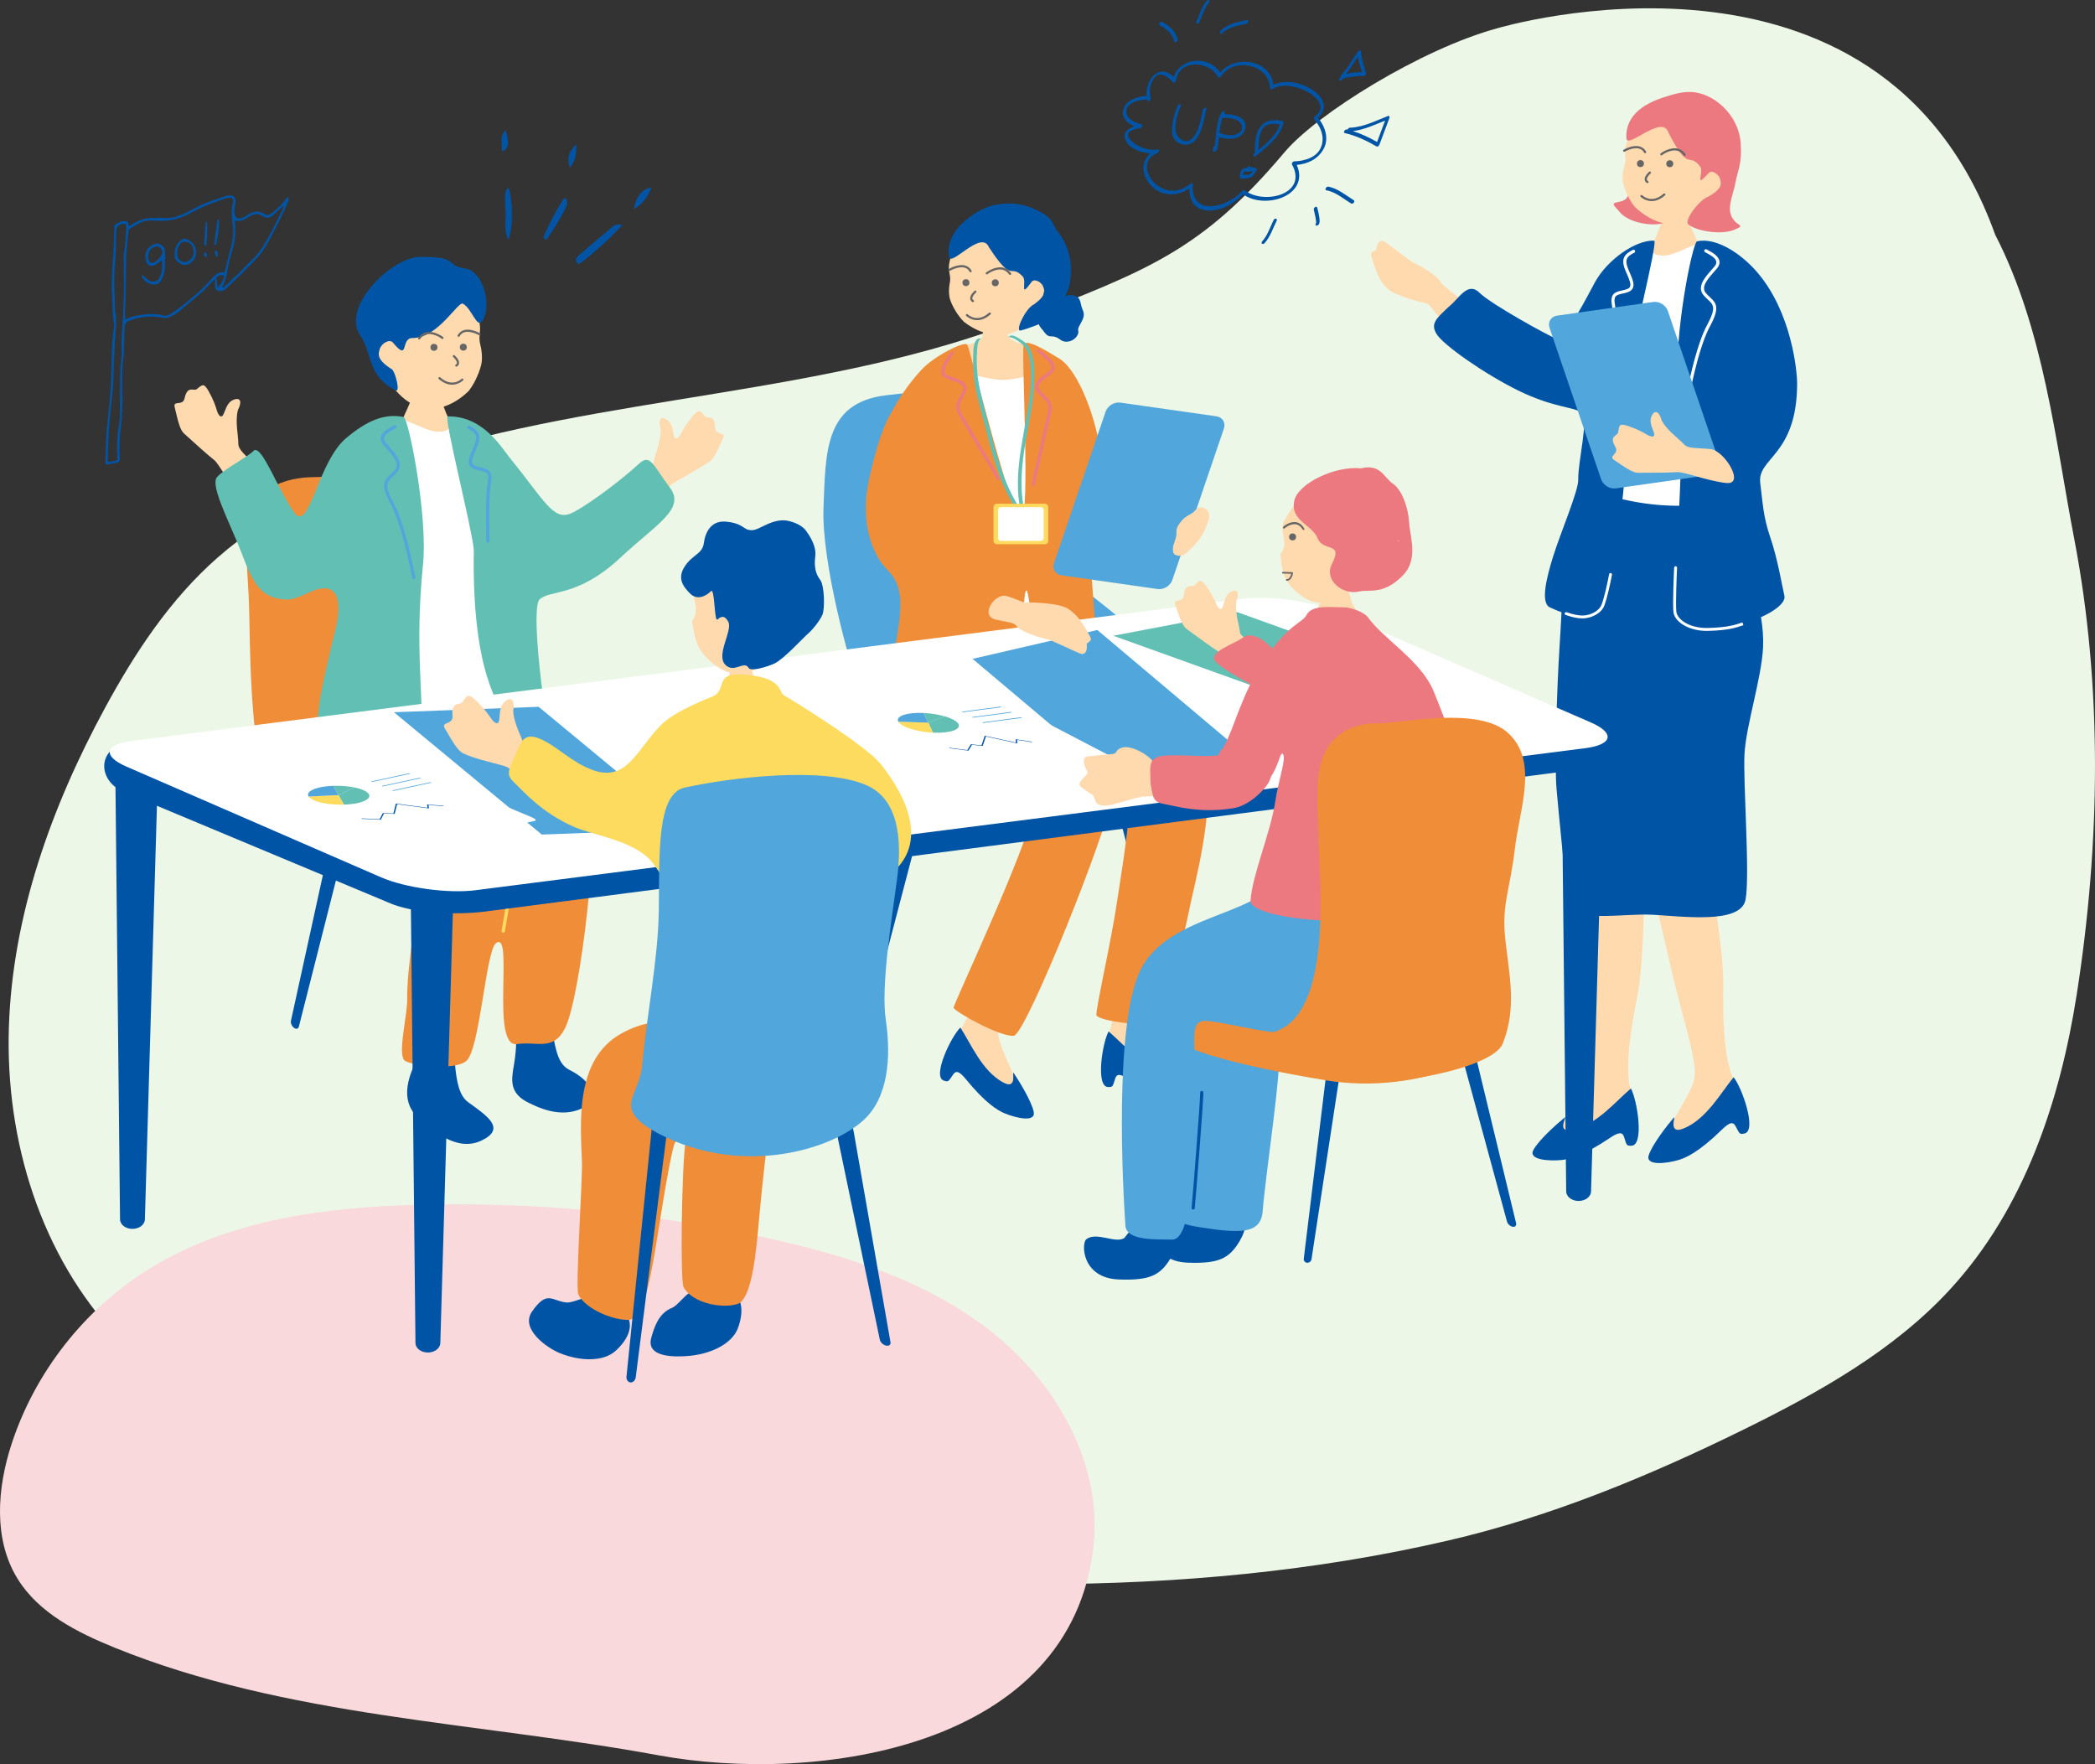 <?xml version="1.0" encoding="UTF-8"?>
<svg id="design" xmlns="http://www.w3.org/2000/svg" viewBox="0 0 645.8 543.81">
  <rect x="0" y="0" width="645.8" height="543.81" fill="#333333" stroke="none"/>
  <defs>
    <style>
      .cls-1 {
        fill: #f9d9db;
      }

      .cls-2 {
        fill: #0054a6;
      }

      .cls-3 {
        fill: #f08d38;
      }

      .cls-4 {
        fill: #ec7980;
      }

      .cls-5 {
        fill: #fff;
      }

      .cls-6 {
        fill: #ffdaaf;
      }

      .cls-7 {
        fill: #edf7e7;
      }

      .cls-8 {
        fill: #fddb5e;
      }

      .cls-9 {
        fill: #666;
      }

      .cls-10 {
        fill: #62bfb3;
      }

      .cls-11 {
        fill: #51a6dc;
      }
    </style>
  </defs>
  <path class="cls-7" d="m615.04,72.36c14.98,29.09,18.55,63.5,24.34,93.64,8.82,45.92,8.02,94.16.82,140.35-5.14,32.98-16.17,66.2-39.05,91.08-17.32,18.84-40.35,31.76-63.55,43.18-29.17,14.35-59.47,26.92-91.28,34.29-82.27,19.06-168.13,15.18-252.03,4.77-56.54-7.02-118.92-26.47-157.64-67.09C12.47,387.19,1.68,351.49,2.73,316.91s13.07-68.15,29.67-98.75c9.21-16.97,20.04-33.43,34.69-46.29,16.32-14.32,36.7-23.59,57.57-30.34,62.11-20.08,130.25-19.4,190.92-43.29,37.76-14.87,54.63-20.69,80.4-51.33,9.93-11.81,42.13-31.82,65.53-38.18,0,0,117.96-35.46,153.53,63.64Z"/>
  <g>
    <g>
      <path class="cls-2" d="m66.19,86.14c-.55.48-.92.73-1.19,1.05-2.17,2.6-4.81,4.67-7.41,6.8-.56.45-1.14.89-1.64,1.39-1.11,1.1-2.47,1.8-3.85,2.43-.53.24-1.26.31-1.83.18-2.6-.59-5.18-.46-7.75.05-.92.18-1.8.54-2.69.84-.92.31-1.38,1-1.42,1.93-.09,2.19-.15,4.39-.2,6.58-.02.63.13,1.28.01,1.88-.64,3.38-.52,6.8-.52,10.22,0,1.61.1,3.23.04,4.84-.08,2.29-.13,4.59-.45,6.85-.45,3.22-.51,6.44-.41,9.68.05,1.5-.06,1.64-1.58,1.93-.86.16-1.73.3-2.71.46-.04-.74-.11-1.31-.09-1.88.13-4.13.22-8.25.73-12.36.71-5.75,1.07-11.52,1.18-17.32.06-3.49.08-7,.68-10.47.09-.52.09-1.08,0-1.61-.46-2.76-.39-5.55-.55-8.32-.2-3.5-.08-6.99.21-10.49.31-3.71.36-7.43.53-11.38,1.09-.67,2.28-1.82,4.1-1.03.1.38.19.76.3,1.18.12,0,.27.05.36,0,.7-.4,1.36-.9,2.1-1.21,1.07-.44,2.17-.95,3.3-1.06,1.96-.19,3.94-.15,5.92-.11,2,.04,3.81-.61,5.56-1.42,1.99-.92,3.88-2.09,5.9-2.94,2.23-.94,4.55-1.64,6.83-2.44.17-.06.35-.08.53-.1,1.93-.23,2.62.5,2.35,2.49-.1.71-.24,1.42-.29,2.13-.03.4.01.82.12,1.2.31,1.1.94,1.48,2.03,1.13.67-.22,1.31-.59,1.91-.98,1.72-1.15,3.45-1.47,5.26-.24.78.53,1.53.22,2.11-.26,1.59-1.3,3.23-2.58,4.35-4.36.15-.25.4-.44.65-.71.55.63.24,1.22.04,1.7-.74,1.74-1.52,3.45-2.35,5.14-.81,1.65-1.7,3.27-2.52,4.91-1.28,2.58-2.72,5.07-4.69,7.18-1.81,1.93-3.71,3.78-5.59,5.64-1.18,1.17-2.38,2.31-3.59,3.44-.59.55-1.19,1.06-2.11,1.04-.97-.02-1.4-.3-1.51-1.26-.07-.69-.09-1.39-.14-2.36Zm-27.55,12.34c1.13-.43,2.06-.95,3.06-1.12,2.78-.47,5.59-.9,8.4-.15.88.23,1.7.1,2.44-.41,1.11-.76,2.22-1.51,3.3-2.31.79-.59,1.5-1.28,2.29-1.87,2.35-1.75,4.41-3.79,6.41-5.92,1.29-1.37,2.39-3.16,4.68-2.7.66-2.64,1.23-5.18,1.93-7.68.75-2.69.78-5.42.44-8.14-.23-1.9-.3-3.75.17-5.61.14-.55.16-1.06-.36-1.62-.62.07-1.36.02-2.01.25-2.41.85-4.82,1.72-7.16,2.73-1.85.8-3.56,1.92-5.42,2.69-1.52.62-3.14,1.12-4.76,1.33-1.72.22-3.49.08-5.24.02-1.48-.05-2.86.27-4.14.97-1.06.58-2.07,1.23-3.01,1.78-.26,2.62-.54,5.11-.73,7.61-.1,1.34-.06,2.69-.08,4.04-.05,3.45-.07,6.9-.16,10.35-.05,1.87-.31,3.74-.05,5.75Zm-2.46,43.38c-.19-3.89-.14-7.53.52-11.13.42-2.32.26-4.66.29-6.99.04-3.36,0-6.73.09-10.09.04-1.66.47-3.31.41-4.96-.08-2.16-.05-4.29.11-6.45.3-4.07.49-8.15.59-12.24.08-3.27-.04-6.55-.05-9.83,0-.85,0-1.72.13-2.55.39-2.49.57-4.99.63-7.51,0-.35-.02-.7-.02-1.03-1.96-.35-3,.56-3.04,2.32-.07,3.41-.11,6.83-.42,10.21-.44,4.77,0,9.51.04,14.27.76,2.99.19,5.97,0,8.96-.15,2.37-.23,4.75-.34,7.13-.12,2.78-.14,5.57-.37,8.34-.3,3.67-.83,7.31-1.11,10.98-.25,3.36-.31,6.73-.44,10.1-.01.3.07.6.14,1.11.97-.22,1.86-.42,2.83-.63Zm32.27-53.39c.08.09.17.18.25.27.5-.42,1.01-.82,1.48-1.27.62-.58,1.19-1.22,1.8-1.8.52-.49,1.1-.92,1.61-1.43,1.34-1.33,2.58-2.76,3.98-4.02,2.18-1.96,3.65-4.43,5.05-6.93,1.49-2.66,2.82-5.42,4.2-8.14.24-.48.43-.98.65-1.47-.09-.05-.17-.1-.26-.15-.38.37-.75.74-1.14,1.1-.69.64-1.36,1.31-2.11,1.88-.83.64-1.79.92-2.74.24-1.54-1.09-3.08-.88-4.52.1-1.29.87-2.57,1.61-4.25,1.1,0,.54,0,.93.02,1.33.06,2.34.07,4.65-.61,6.94-.62,2.11-1.23,4.24-1.58,6.4-.34,2.05-.74,4.04-1.84,5.84Zm-1.33.29c.86-1.21,1.91-2.27,1.89-3.85-1.04-.32-1.73.05-2.34.71.15,1.07.3,2.11.45,3.14Z"/>
      <g>
        <g>
          <path class="cls-2" d="m43.83,84.76c.35.28.73.54,1.05.85.84.81,1.74,1.49,2.98,1.13.39-.11.83-.37,1.04-.69.96-1.45,1.33-3.75.97-5.85-.65.46-1.26.89-1.86,1.32-1.08.78-2.36.49-2.84-.74-.91-2.31.03-4.78,2.77-5.64.98-.31,2.5.59,2.79,1.59.12.43.17.89.17,1.33,0,1.52-.03,3.05-.08,4.57-.05,1.47-.63,2.8-1.32,4.06-.21.38-.69.75-1.12.87-1.94.52-3.97-.6-4.74-2.54.06-.08.13-.17.19-.25Zm3.91-8.75c-1.71.62-2.57,2.57-1.88,4.27.23.56.62.89,1.23.78.97-.17,2.7-1.99,2.88-2.97.24-1.34-1.02-2.52-2.23-2.08Z"/>
          <path class="cls-2" d="m48.52,87.52s-.09.03-.13.04c-1.92.52-3.97-.58-4.76-2.54h0s0-.01,0-.01c.06-.08.13-.17.19-.25h0s.01,0,.01,0c.11.09.22.18.33.26.24.19.49.38.72.59.77.74,1.69,1.49,2.97,1.12.33-.1.8-.33,1.03-.69.94-1.42,1.32-3.71.97-5.82-.2.14-.4.28-.59.42-.43.31-.84.6-1.25.89-.55.4-1.17.53-1.72.37-.52-.15-.92-.55-1.15-1.12-.47-1.18-.45-2.4.04-3.43.46-.97,1.3-1.7,2.43-2.12.1-.04.21-.08.32-.11.44-.14,1.02-.04,1.58.26.61.33,1.08.84,1.22,1.33.11.4.17.85.17,1.33,0,1.78-.03,3.24-.08,4.57-.06,1.55-.7,2.93-1.32,4.07-.19.34-.6.68-.99.83Zm-4.86-2.5c.78,1.95,2.81,3.03,4.72,2.52.04-.01.09-.03.13-.04.39-.15.79-.48.98-.82.62-1.14,1.26-2.51,1.32-4.06.05-1.33.08-2.79.08-4.57,0-.48-.05-.93-.17-1.33-.14-.49-.6-.99-1.21-1.32-.56-.3-1.13-.39-1.56-.26-.11.03-.21.07-.32.11-1.12.42-1.95,1.15-2.41,2.11-.49,1.02-.5,2.23-.04,3.41.22.56.62.95,1.13,1.1.54.16,1.15.03,1.69-.37.41-.3.82-.59,1.25-.89.2-.14.4-.28.61-.43h.02s0,0,0,0c.36,2.13-.02,4.43-.97,5.86-.24.36-.72.6-1.05.7-1.29.37-2.23-.39-3-1.13-.22-.21-.47-.4-.71-.59-.11-.08-.22-.17-.32-.25-.06.08-.12.16-.18.23Zm3.68-4.01c-.08.03-.16.05-.24.07-.58.1-1-.17-1.25-.79-.34-.83-.32-1.74.05-2.57.36-.8.99-1.4,1.8-1.7.02,0,.03-.01.05-.02.54-.2,1.14-.08,1.61.31.51.44.76,1.12.64,1.78-.08.46-.52,1.15-1.15,1.8-.53.55-1.08.95-1.51,1.12Zm.37-4.97c-.8.3-1.43.9-1.78,1.69-.36.82-.38,1.72-.05,2.55.25.61.66.87,1.22.78.07-.01.15-.03.23-.06.97-.37,2.48-1.98,2.64-2.9.12-.65-.12-1.32-.63-1.75-.46-.39-1.05-.5-1.58-.31-.02,0-.03.01-.05.02Z"/>
        </g>
        <g>
          <path class="cls-2" d="m60.12,76.14c.9,2.28-.09,4.48-2.33,5.39-1.51.62-3.77-1.01-3.88-2.26-.2-2.07.13-3.95,1.95-5.28.8-.59,1.21-.63,2.06-.1,1.35.84,1.84,1.34,2.2,2.25Zm-.65.2c-.04-.09-.12-.36-.27-.58-.9-1.33-2.8-1.95-3.88-.29-.78,1.2-.9,2.54-.53,3.87.28,1.02,1.81,1.71,2.74,1.38,1.79-.64,2.64-2.45,1.94-4.38Z"/>
          <path class="cls-2" d="m57.75,81.56c-.67.25-1.52.11-2.37-.4-.84-.51-1.44-1.26-1.5-1.88-.11-1.16-.04-2.11.22-2.92.31-.97.87-1.74,1.74-2.37.82-.6,1.23-.62,2.08-.1,1.35.84,1.85,1.34,2.21,2.26.89,2.26-.07,4.48-2.34,5.41-.01,0-.03.01-.04.02Zm-1.23-7.95c-.2.07-.41.2-.66.39-1.58,1.16-2.18,2.78-1.94,5.27.06.61.65,1.36,1.48,1.86.83.5,1.68.65,2.34.4.01,0,.03-.01.04-.02,2.25-.92,3.2-3.12,2.32-5.37-.36-.91-.85-1.41-2.2-2.25-.57-.36-.94-.46-1.38-.29Zm1.07,7.1s-.04.02-.06.02c-.47.17-1.12.09-1.7-.21-.55-.28-.94-.71-1.06-1.17-.39-1.41-.2-2.75.53-3.88.42-.65,1.01-1,1.68-1.01.81,0,1.68.5,2.22,1.3.11.17.18.36.23.48.02.04.03.08.04.1h0c.35.95.33,1.91-.05,2.72-.35.75-1,1.34-1.83,1.65Zm-1.24-6.11c-.4.15-.75.45-1.03.88-.73,1.13-.92,2.46-.53,3.86.12.45.51.87,1.05,1.15.57.3,1.22.38,1.68.21.02,0,.04-.02.06-.02.82-.31,1.47-.89,1.82-1.64.38-.8.39-1.76.05-2.7-.01-.02-.02-.06-.04-.1-.05-.12-.12-.31-.23-.48-.53-.79-1.4-1.29-2.2-1.29-.22,0-.43.04-.63.12Z"/>
        </g>
        <g>
          <path class="cls-2" d="m66.41,75.65c-.2-.16-.4-.25-.39-.31.32-2.47.65-4.95,1-7.42.02-.13.2-.24.34-.4.4,1.25-.21,6.48-.95,8.13Z"/>
          <path class="cls-2" d="m66.42,75.68h-.01c-.07-.07-.14-.12-.21-.16-.12-.08-.19-.13-.18-.18.33-2.53.66-5.03,1-7.42.01-.09.1-.17.2-.26.05-.05.1-.09.14-.14l.02-.02v.02c.4,1.25-.21,6.5-.94,8.14v.02Zm.93-8.13s-.09.09-.13.13c-.09.09-.17.16-.19.25-.34,2.39-.68,4.89-1,7.42,0,.03.08.09.17.15.06.04.13.09.2.14.73-1.65,1.33-6.8.95-8.08Z"/>
        </g>
        <g>
          <path class="cls-2" d="m63.45,75.92c-.2-.18-.5-.34-.5-.48.12-2.31.28-4.62.45-6.93,0-.09.18-.17.28-.25.36.75.2,6.44-.24,7.66Z"/>
          <path class="cls-2" d="m63.46,75.94h-.02c-.06-.07-.14-.13-.22-.19-.16-.12-.29-.21-.28-.32.13-2.42.3-4.87.45-6.93,0-.07.09-.12.18-.18.04-.03.08-.05.11-.08h.01s0,0,0,0c.19.39.23,2.12.18,3.66-.04,1.43-.18,3.34-.42,4.01v.02Zm.22-7.66s-.07.05-.1.07c-.08.05-.16.11-.16.16-.15,2.07-.32,4.51-.45,6.93,0,.08.13.18.27.29.07.05.14.1.2.16.42-1.21.59-6.8.24-7.61Z"/>
        </g>
        <g>
          <path class="cls-2" d="m66.9,79.33c-.71-.73-.6-1.46-.62-2.22.93.35,1.11.95.62,2.22Z"/>
          <path class="cls-2" d="m66.91,79.36l-.02-.02c-.62-.63-.62-1.26-.62-1.92,0-.1,0-.2,0-.31v-.02s.02,0,.02,0c.42.16.67.36.8.64.16.36.11.87-.17,1.6v.02Zm-.62-2.23c0,.1,0,.19,0,.29,0,.65,0,1.27.6,1.89.27-.71.32-1.21.16-1.56-.12-.27-.36-.47-.77-.62Z"/>
        </g>
        <g>
          <path class="cls-2" d="m63.78,79.21c-.76-.03-.92-.44-.92-.89,0-.19.27-.38.41-.57.17.16.42.29.47.48.08.27.03.59.03.98Z"/>
          <path class="cls-2" d="m63.8,79.22h-.01c-.84-.03-.94-.53-.94-.9,0-.14.13-.27.26-.4.06-.06.11-.12.16-.18h0s.01,0,.01,0c.05.05.11.09.17.14.13.1.27.21.31.35.06.19.05.39.04.63,0,.11,0,.23,0,.35h0Zm-.52-1.44c-.04.06-.1.11-.15.17-.12.13-.25.26-.25.38,0,.36.09.83.89.87,0-.12,0-.23,0-.34,0-.24.02-.44-.04-.62-.04-.13-.17-.23-.3-.33-.05-.04-.11-.09-.16-.13Z"/>
        </g>
      </g>
    </g>
    <g>
      <path class="cls-1" d="m35.43,507.94c-11.6-4.71-23.54-10.7-30.08-21.38-7.44-12.14-6.22-27.79-1.82-41.32,7.24-22.28,22.6-41.83,42.53-54.15,24.52-15.15,54.31-19,83.12-19.72,35.54-.89,71.18,2.46,105.93,9.95,24.94,5.38,50.04,13.2,70.14,28.89,20.11,15.7,34.5,40.62,31.87,66-6.5,62.75-85.22,73.88-134.26,64.85-55.48-10.21-114.68-11.73-167.44-33.13Z"/>
      <g>
        <g>
          <g>
            <g>
              <path class="cls-6" d="m424.27,76.8c-.05.73-2.07.37-1.55,2.16,1.38,4.73,2.35,7.32,4.7,9.78,2.35,2.46,10.7,4.47,12.62,4.88.88.19,9.14,12.14,11.63,13.42,3.06,1.87,14.88-1.12,7.29-7.57-6.44-5.93-14.23-11.04-14.97-12.68-.74-1.64-6.11-4.88-8.06-5.67-1.11-.44-6.97-5.16-9.12-6.64-1.18-.81-2.39.25-2.54,2.31Z"/>
              <g>
                <path class="cls-6" d="m503.44,337.87c-3.63-6.44.07-24.34,1.37-31.31,3.16-16.92,1.79-60.44,1.11-63.04,0,0-18.49-.95-18.34,2.87.08,2.09,1.12,31.12,2.3,53.72.99,18.97,3.04,29.61.48,34.58-2.86,5.54-14.34,15.95-12.02,17.21,6.08,1.42,27.51-6.22,25.11-14.02Z"/>
                <path class="cls-2" d="m502.74,335.53c-4.78,4.04-10.43,11.06-17.79,12.72-5.75,1.33-1.48-4.7-2.69-3.72-2.62,2.15-7.91,6.91-9.57,9.91-1.71,3.1,4.67,3.52,8.65,3.14,2.41-.23,6.8-1.33,14.99-6.85,2.57-1.73,3.76-1.86,4.27-.33.84,2.54.66,2.87,2.37,2.77,3.89-.22,1.77-13.96-.24-17.66Z"/>
              </g>
              <g>
                <path class="cls-6" d="m535.49,334.25c-4.73-5.68-4.31-23.95-4.28-31.05.07-17.22-9.11-59.78-10.24-62.22,0,0-18.36,2.39-17.53,6.12.46,2.04,6.69,30.41,11.91,52.43,4.38,18.49,8.32,28.58,6.69,33.93-1.82,5.97-11.24,18.27-8.73,19.09,6.24.3,25.94-11.06,22.19-18.3Z"/>
                <path class="cls-2" d="m534.39,332.07c-3.97,4.83-8.27,12.76-15.21,15.71-5.42,2.34-2.3-4.36-3.31-3.17-2.19,2.58-6.54,8.22-7.63,11.46-1.12,3.35,5.23,2.63,9.08,1.54,2.33-.66,6.45-2.53,13.51-9.43,2.22-2.17,3.36-2.51,4.14-1.09,1.28,2.35,1.16,2.71,2.83,2.3,3.79-.92-.76-14.05-3.41-17.33Z"/>
              </g>
              <path class="cls-6" d="m519.49,63.64c-.37.01-5.25.52-5.72.49-.16.84-2.26,6.08-2.63,7.14-1.87,5.28-5.83,12.04-6.28,12.56,5.54,4.78,20.88,6.54,24.38,1.97-.99-.48-8.25-15.77-8.72-17.79-.35-1.48-1.02-3.81-1.03-4.37Z"/>
              <path class="cls-5" d="m505.52,75.85c4.59-1.9,1.43,3.72,8.26,2.86,3.19-.4,8.68-3.86,10.52-3.5,8.76,1.71,17.33,10.68,17.37,19.97.49.19-4.42,9.87-2,23.56-.18,1.15-.27,13.08-.01,15.21.41,3.44-1.82,24.2-.4,30.13,1.42,5.93-.52,4.78-4.14,4.73-3.62-.06-28.54,2.06-32.47,1.75-3.94-.3-18.17,1.33-18.21-.39-.04-1.34,8.99-23.95,6.75-39.78,3.4-18.64,8.88-51.73,14.33-54.54Z"/>
              <path class="cls-2" d="m529.24,154.99c-13.49,2.08-24.38.27-32.33-1.94-8.47-2.36-11.9,15.65-13.64,20.05-1.74,4.4-1.6,12.15-2.52,26.14-.8,12.13-1.57,36.45-.95,43.78.62,7.33,2.95,30.4,3.46,34.96.77,6.82,16.61,3.51,26.03,3.99,9.42.48,27.34,2.99,28.78-4.62,1.44-7.61-.81-36.31-.31-45.04.49-8.73,5.27-23.3,5.72-32.83.58-12.11-5.75-27.15-6.98-30.8-1.23-3.65-1.14-14.65-7.27-13.7Z"/>
              <path class="cls-2" d="m553.97,118.13c0-3.82-1.71-21.86-12.27-34.17-4.93-5.75-12.59-10.85-18.56-9.58-1.42.3-7.31,29.47-5.8,44.49,2.58,25.63-1.71,54.96-.98,70.39,5.32,10.76,35.11.3,33.69-5.63-.72-3.01-2.05-11.33-4.37-18.05-2.19-6.34-2.33-10.93-3.07-16.65-1.03-7.89,11.37-8.38,11.37-30.8Z"/>
              <g>
                <path class="cls-4" d="m499.01,65.01c2.56,3.69,10.36,4.92,14.01,3.7,7.79-2.61-5.23-9.86-5.95-13.23-.53-2.47-2.53-1.79-5.14,1.49-.81,1.01,1.46,4.09-2.31,5.12-2.13.58-3.33.18-.61,2.93Z"/>
                <path class="cls-6" d="m526.89,63.66c-3.93,4.52-9,6.17-12.85,5.46-3.86-.71-7.23-2.61-10.14-5.39-2.22-2.75-3.56-6.57-3.71-8.13-.14-1.43.07-3.07.54-4.58,1.1-3.53-1.41-3.93,2.5-10.74,1.19-2.07,7.87-11.33,18.37-9.98,9.23,1.19,13.52,23.9,5.29,33.36Z"/>
                <path class="cls-4" d="m514.33,40.93c-1.82-5.98-12.78,5.22-12.98,1.7-.44-7.6,6.49-11.11,11.96-12.77,1.27-.39,4.51-1.61,7.89-1.51,7,.19,14.79,7.09,15.37,15.69.46,6.84-.88,8.13-1.66,12.57-.4,2.28-2.18,6.52-1.49,9.11,1.17,4.41,5.45,3.32,1.24,5.09-3.98,1.68-11.57.52-14.2-1.61-1.53-1.24,3.51-7.81,6.26-8.64,4.22-2.44,3.88-3.9,3.49-5.39-.39-1.48-2.52-2.89-3.47-1.84-4.74,5.23-1.32-.29-2.68-2.02-3.7-4.71-3.23,2.29-9.72-10.37Z"/>
              </g>
              <g>
                <path class="cls-2" d="m509.89,74.18c-5.71-.23-14.38,5.87-18.18,12.72-1.92,3.45-9.14,18.06-12.13,17.42-1.91-.6-20.04-10.61-23.45-14.02-3.73-3.73-6.3,1.74-9.6,4.31-3.84,3.65-5.56,5.07-3.79,8.2,1.97,3.48,15.11,12.59,25.28,17.58,11.03,5.41,17.11,4.94,19.53,6.84,2.29,1.8-1.18,15.02-1.04,20.63.08,3.4-5.48,16.44-7.71,23.55-2.25,7.17-3.92,14.48-1.02,15.83,5.68,2.64,12.68,4.68,16.04,0,2.05-4.86,8.87-35.03,8.24-72.97.68-7,9.16-40.03,7.83-40.08Z"/>
                <path class="cls-5" d="m526.13,194.48c-5.87,0-10.04-3-10.29-5.9-.24-2.86.11-11.14.23-13.61.01-.25.24-.45.47-.43.25.01.44.22.43.47-.12,2.46-.47,10.69-.23,13.49.19,2.23,3.7,5.22,9.82,5.07,5.92-.15,8.17-.9,10.55-1.69l.31.84c-2.47.83-4.78,1.6-10.84,1.75-.15,0-.3,0-.44,0Z"/>
                <path class="cls-5" d="m520.1,123.23s-.08,0-.12-.01c-.26-.07-.42-.33-.36-.59.09-.36.23-1.02.41-1.91.93-4.42,3.09-14.77,6.26-20.65,2.84-5.27,1.85-6.18.19-7.7-.42-.39-.9-.83-1.35-1.37-2.14-2.57.38-5.44,2.41-7.74.35-.4.7-.79,1.01-1.17.44-.53.6-1.01.51-1.48-.23-1.17-2.08-2.14-3.18-2.72l-.28-.15c-.24-.13-.33-.42-.2-.66.13-.24.42-.32.66-.2l.28.15c1.33.7,3.35,1.77,3.68,3.39.15.76-.09,1.53-.72,2.29-.32.39-.67.79-1.03,1.19-2.35,2.66-3.89,4.68-2.4,6.47.41.5.85.89,1.27,1.28,1.99,1.83,3.05,3.23,0,8.88-3.1,5.75-5.25,16.01-6.17,20.39-.19.9-.33,1.57-.42,1.94-.06.22-.25.37-.47.37Z"/>
                <path class="cls-5" d="m497.82,112.22c-.27,0-.49-.22-.49-.49,0-.42.01-1.09.02-1.93.06-4,.18-12.32-.45-15.67-.7-3.72,1.1-4.14,3.02-4.57.47-.11.98-.22,1.5-.4.55-.19.9-.44,1.05-.78.37-.83-.26-2.31-1-4.02-.15-.35-.3-.71-.46-1.07-1.46-3.53-.25-4.97,2.33-6.26.24-.12.53-.02.65.22.12.24.02.53-.22.65-2.26,1.13-3.07,2.12-1.87,5.02.15.37.3.72.45,1.06.86,2,1.54,3.58.99,4.8-.27.6-.8,1.03-1.63,1.31-.55.19-1.09.31-1.6.42-1.93.44-2.81.64-2.28,3.45.65,3.44.53,11.83.47,15.86-.01.84-.02,1.51-.02,1.92,0,.27-.22.49-.49.49Z"/>
                <path class="cls-5" d="m487.76,190.62c-1.86,0-3.48-.52-4.48-.85-.25-.08-.47-.15-.62-.19-.24-.06-.39-.3-.33-.54.06-.24.3-.39.54-.32.17.04.4.12.68.21,1.01.33,2.71.86,4.57.8,2.12-.09,4.8-1.3,5.59-3.37.83-2.17,1.84-6.78,2.31-9.36.05-.24.28-.4.52-.36.24.04.4.28.36.52-.48,2.61-1.51,7.3-2.36,9.52-.92,2.43-3.98,3.84-6.39,3.94-.13,0-.27,0-.4,0Z"/>
              </g>
            </g>
            <path class="cls-11" d="m493.56,147.75c.61,1.8,2.66,3.06,4.54,2.79l29.62-4.22c1.88-.27,2.92-1.96,2.31-3.76l-15.9-46.69c-.61-1.8-2.66-3.06-4.54-2.79l-29.62,4.22c-1.88.27-2.92,1.96-2.31,3.76l15.9,46.69Z"/>
            <path class="cls-6" d="m532.05,148.89c-6.09-.73-12.89-3.52-15.09-3.35-2.2.18-8.18.19-12.01.2-1.56,0-3.57-1.3-7.47-4.02-1.72-1.2,1.72-1.8.47-3.93-2.1-3.58.7-3.33.88-4.59.3-2.16.33-2.78,3.11-1.85,2.78.93,4.44,1.84,5.58,2.55,1.14.71,3.08,1.37,2.17-.91-.9-2.28-1.26-3.59-.4-5.08.86-1.5,2.13-1.21,2.91,1.66,1.63,3.14,5.51,5.8,6.84,7.33,1.33,1.53,4.01,1.08,8.28,1.54,4.26.45,10.83,11.17,4.73,10.44Z"/>
          </g>
          <g>
            <g>
              <g>
                <path class="cls-2" d="m365.97,320.86c.12.5-.19,1-.68,1.13l-.79.2c-.49.12-1-.18-1.13-.67l-24.05-91.73c-.5-1.9-.11-3.69.87-3.94l1.57-.39c.98-.25,2.16,1.15,2.61,3.07l21.6,92.34Z"/>
                <path class="cls-2" d="m261.24,329.28c-.12.5.19,1,.68,1.13l.79.2c.49.12,1-.18,1.13-.67l24.05-91.73c.5-1.91.11-3.69-.87-3.94l-1.57-.39c-.98-.25-2.16,1.15-2.61,3.07l-21.6,92.34Z"/>
              </g>
              <path class="cls-11" d="m309.6,128.64c-10.27-6.07-11.8-9.84-36.63-6.77-18.9,2.34-18.42,17.65-19.12,34.45-.7,16.8,8.05,48.51,10.85,55.51,2.8,7,7.64,20.2,18.14,25.1,10.5,4.9,14.63,5.57,28.63,6.27,14,.7,36.4,2.8,46.2-2.1,9.8-4.9,14.7-23.1-3.5-42-18.2-18.9-31.17-20.76-30.29-34.18.89-13.42-5.88-30.69-14.28-36.29Z"/>
            </g>
            <g>
              <g>
                <path class="cls-6" d="m341.05,320.21c3.52-6.25.95-13.24,2.35-19.98.73-3.49,9.31-6.95,8.86-3.54-.59,4.43-1.01,15.61,1.48,20.43,2.78,5.37,13.91,15.47,11.66,16.69-5.9,1.38-26.68-6.03-24.36-13.59Z"/>
                <path class="cls-2" d="m341.73,317.94c4.63,3.92,10.11,10.73,17.25,12.34,5.58,1.29,1.44-4.56,2.6-3.6,2.54,2.08,7.67,6.7,9.28,9.61,1.65,3-4.53,3.42-8.39,3.05-2.33-.22-6.59-1.29-14.53-6.64-2.49-1.68-3.64-1.8-4.14-.32-.82,2.46-.64,2.79-2.3,2.69-3.77-.21-1.72-13.54.23-17.12Z"/>
              </g>
              <g>
                <path class="cls-6" d="m294.74,318.73c5.17-4.97,4.72-12.41,8.01-18.45,1.7-3.13,10.92-3.97,9.5-.84-1.84,4.07-5.46,14.66-4.46,19.99,1.11,5.95,8.87,18.82,6.36,19.34-6.05-.38-23.81-13.46-19.41-20.03Z"/>
                <path class="cls-2" d="m296.04,316.75c3.31,5.09,6.59,13.19,12.96,16.79,4.97,2.84,2.69-3.96,3.53-2.7,1.83,2.73,5.42,8.62,6.12,11.87.72,3.35-5.33,1.97-8.92.5-2.17-.89-5.94-3.13-12-10.55-1.9-2.33-2.97-2.78-3.87-1.5-1.49,2.12-1.41,2.48-2.98,1.92-3.55-1.29,2.25-13.46,5.15-16.33Z"/>
              </g>
              <path class="cls-3" d="m289.27,185.15c-.28.49-14.05,17.12-5.61,35.65,6.74,14.8,33.75,21.13,35.25,25.27,2.21,6.12-25.32,63.89-24.96,64.6.73,1.42,14.61,9.1,18.55,8.61,3.93-.49,29.97-66.28,29.68-72.15-.27-5.44-12.11-24.08-10.03-25.23,2.71-1.5,14.08,16.05,15.46,20.61,1.75,5.77-1.98,26.54-3.21,35.05-1.79,12.36-6.9,34.52-6.4,35.43,1.07,1.93,15.75,3.41,18.55,2.65,2.33-.63,8.96-29.71,10.17-35.78,1.35-6.8,7.53-29.25,4.92-41.32-1.3-6.03-23.83-33.07-27.95-38.99-8.1-11.63-13.48-16.36-14.09-16.89-1.24-1.09-40.33,2.49-40.33,2.49Z"/>
            </g>
            <g>
              <path class="cls-6" d="m310.21,96.15c-.45,0-6.34.42-6.9.37-.22.95.04,6.24-.61,7.35-1.5,2.54-5.58,2.13-7.48,3.44-2.03,1.4-4.27,4.25-4.04,6.6.03,3.27.29,15.32.43,16.42.88,7.36,14.45,7.37,17.47,7.26,11.38-.39,19.33-3.83,19.63-14.62-.59-4.51-3.9-11.06-9.4-15.58-1.43-1.17-6.5-1.27-8.23-3.35-1.1-1.32-.86-7.26-.86-7.89Z"/>
              <path class="cls-5" d="m294.21,114.55c3.43.2,11.68,2.84,15.71,2.54,4.02-.29,5.68-1.06,9.7-1.85,4.02-.79,5.32,3.82,5.42,9.71.1,5.89-1.28,23.75-.88,30.42.39,6.67,14.96,48.67,6.32,48.77-8.64.1-42.08,6.03-42.18-2.51-.1-8.54.91-85.41,5.92-87.08Z"/>
              <g>
                <path class="cls-3" d="m339.14,201.63c-1.78-6.4-2.29-21.21-2.66-23.79-1.68-11.79,23.12-3.91,22.44-12.2-.88-10.79-18.05-14.3-19.37-24.65-1.53-11.92-7-26.5-12.8-30.31-4.33-2.69-10.31-6.32-11.17-4.5-.85,1.78,2.14,53.48-.81,53.69-2.95.21-15.74-52.35-16.59-53.62-.84-1.27-10.32,3.57-14.13,7.73-6.51,7.1-9.2,13.17-9.47,13.55-2.77,4.16-5.65,14.76-7.01,21.86-2.15,11.21.88,21.2,5.96,26.28,7.59,7.59,2.34,18.36,1.34,32.73-.62,8.79,23.79,7.31,34.39,8.49,7.46.83,5.29-33.84,7.13-34.88,1.15-.65,3.33,32.16,6.7,32.34,11.99.63,21.25,6.01,16.05-12.7Z"/>
                <path class="cls-11" d="m308.45,217.32c-.61,0-1.33-.04-2.19-.11-.72-.06-1.87-.12-3.29-.18-3.18-.14-7.98-.36-12.41-.95-.68-.09-1.37-.17-2.06-.26-6.19-.77-12.59-1.56-13.85-5.28-.09-.27.05-.56.32-.65.27-.09.56.05.65.32,1.06,3.11,7.41,3.9,13.02,4.59.7.09,1.39.17,2.07.26,4.38.58,9.16.8,12.32.94,1.44.07,2.6.12,3.33.18,4.11.37,4.51-.19,5.31-1.29.1-.13.2-.27.31-.41.69-.91,1.5-5.22,2.15-11.52.03-.28.28-.49.56-.45.28.03.48.28.45.56-.49,4.73-1.29,10.65-2.35,12.04l-.29.39c-.84,1.16-1.46,1.82-4.04,1.82Z"/>
                <path class="cls-11" d="m333.47,216.07c-1.77,0-4.19-.36-6.55-.7-1.04-.15-2.07-.3-3-.42-3.4-.41-3.6-3.59-3.73-5.7-.03-.39-.05-.75-.09-1.06-.04-.28.16-.53.44-.57.29-.04.54.16.57.44.04.33.07.72.09,1.13.16,2.52.47,4.46,2.84,4.75.94.11,1.97.27,3.03.42,2.9.43,5.91.87,7.49.62.28-.04.54.15.58.43.04.28-.15.54-.43.58-.36.06-.78.08-1.24.08Z"/>
                <path class="cls-4" d="m307.66,148.02c-.18,0-.36-.1-.45-.28-.55-1.09-5.01-8.56-8.26-14.01-1.66-2.78-3.03-5.08-3.46-5.81-1.4-2.42-.5-4.09.46-5.85.29-.53.59-1.08.84-1.68.19-.46.22-.85.07-1.17-.4-.89-2.04-1.46-3.77-2.07-.46-.16-.93-.33-1.4-.5-.75-.29-1.24-.77-1.45-1.43-.56-1.8,1.2-4.35,2.36-6.03.17-.24.31-.45.43-.63.16-.24.47-.3.7-.15.23.15.3.47.15.7-.12.18-.27.4-.44.65-.92,1.34-2.64,3.82-2.23,5.15.11.35.38.61.84.78.46.17.92.34,1.38.49,2.03.71,3.79,1.33,4.36,2.62.26.59.24,1.25-.07,1.98-.27.64-.58,1.22-.88,1.77-.92,1.7-1.59,2.93-.47,4.86.42.73,1.79,3.02,3.45,5.8,3.26,5.47,7.73,12.96,8.29,14.07.13.25.03.56-.22.68-.08.04-.16.06-.24.05Z"/>
                <path class="cls-4" d="m318.67,149.84c.17-.06.31-.21.34-.4.19-1.2,2.13-9.68,3.54-15.87.72-3.16,1.32-5.76,1.5-6.59.59-2.74-.79-4.04-2.24-5.43-.44-.42-.89-.85-1.31-1.34-.33-.38-.47-.74-.43-1.09.1-.97,1.49-2.02,2.95-3.13.39-.3.79-.6,1.18-.91.63-.5.95-1.11.94-1.81-.02-1.89-2.48-3.77-4.11-5.01-.23-.18-.44-.33-.6-.47-.22-.18-.54-.14-.72.08-.18.22-.14.54.08.72.17.14.38.3.62.48,1.29.99,3.69,2.82,3.71,4.22,0,.37-.18.7-.56,1-.38.31-.77.6-1.16.89-1.72,1.3-3.2,2.43-3.35,3.83-.07.64.16,1.26.67,1.86.45.53.93.98,1.38,1.41,1.4,1.33,2.41,2.3,1.95,4.48-.18.83-.77,3.43-1.49,6.58-1.42,6.21-3.36,14.71-3.56,15.94-.04.28.15.54.42.58.08.01.17,0,.24-.02Z"/>
              </g>
              <g>
                <path class="cls-10" d="m301.29,104.5c-1.32,1.01-1.23,3.64-1.29,5.11-.14,3.32.12,6.7.69,9.97.67,3.77,1.88,7.47,2.81,11.19,1.03,4.11,2.06,8.23,3.36,12.27,1.49,4.63,3.37,9.13,5.93,13.27.18.29,1.23-.12,1.12-.3-5.55-8.96-7.67-19.36-10.27-29.43-1.09-4.21-2.17-8.25-2.45-12.61-.12-1.93-.17-3.88,0-5.81.08-.94.11-2.95.97-3.61.46-.35-.65-.23-.86-.06h0Z"/>
                <path class="cls-10" d="m311.11,103.91c1.38.08,3.24,1.46,4.21,2.37,1.41,1.31,1.97,3.85,2.24,5.67.75,5.11-.17,10.63-1,15.68-1.65,9.99-4.15,20.05-1.87,30.16.07.3,1.19.03,1.12-.3-1.91-8.44-.49-16.92,1.03-25.3.77-4.24,1.53-8.48,1.85-12.78.29-3.84.42-7.75-1.02-11.38-.6-1.52-1.41-2.38-2.8-3.24-.85-.53-2.02-1.33-3.05-1.39-.29-.02-1.29.49-.71.52h0Z"/>
                <g>
                  <rect class="cls-8" x="306.26" y="155.29" width="16.86" height="12.47" rx=".98" ry=".98"/>
                  <path class="cls-5" d="m308.48,156.33h12.42c.45,0,.82.37.82.82v8.76c0,.45-.37.82-.82.82h-12.42c-.45,0-.82-.37-.82-.82v-8.76c0-.45.37-.82.82-.82Z"/>
                </g>
              </g>
            </g>
            <g>
              <path class="cls-2" d="m321.46,101.76c2.35,3.46,2.37.69,5.43,2.98,1.66,1.24,4.21.41,5.16-1.28.95-1.69-.37-1.23.83-3.32,1.2-2.09,1.59-3.06.81-4.76-.77-1.7-.31-3.48-2.34-4.2-2.03-.72-2.69.39-3.86.11-1.17-.28-2.48-1.14-3.79,1.06-1.31,2.2-3.28,2.44-3.31,3.93-.03,1.48-1.44,2.91,1.07,5.48Z"/>
              <path class="cls-6" d="m319.21,96.79c-3.32,4.74-8.03,6.85-11.81,6.55-3.78-.3-7.22-1.78-10.29-4.16-2.41-2.42-4.09-5.95-4.39-7.44-.28-1.37-.25-2.96.05-4.46.7-3.5-1.75-3.64,1.32-10.58.93-2.11,6.42-11.69,16.66-11.45,9,.21,15.41,21.62,8.46,31.55Z"/>
              <path class="cls-2" d="m304.84,76.2c-2.35-5.57-11.77,6.31-12.32,2.94-1.47-8.96,9.84-15.21,14.07-15.95,4.49-.79,8.38-.78,13.72,1.94,4.71,2.4,4.04,4.14,5.7,6.21,4.26,5.31,4.66,11.39,3.62,16.74-.48,2.45-3.92,8.19-6.94,10.57-1.16.91-5.58,2.62-8.04,3.22-1.94.47,1.52-6.96,4.08-8.04,3.81-2.77,3.34-4.15,2.81-5.54-.53-1.39-2.71-2.53-3.52-1.42-4.03,5.51-1.3-.14-2.78-1.67-4.03-4.16-2.87,2.53-10.4-9Z"/>
            </g>
            <path class="cls-11" d="m361.38,178.78c-.61,1.8-2.66,3.06-4.54,2.79l-29.62-4.22c-1.88-.27-2.92-1.96-2.31-3.76l15.9-46.69c.61-1.8,2.66-3.06,4.54-2.79l29.62,4.22c1.88.27,2.92,1.96,2.31,3.76l-15.9,46.69Z"/>
            <path class="cls-6" d="m367.84,157.91c.43-.36,1.24-1.5,2.05-1.53,1.67-.06,3.06,1.14,2.85,3.17-.07.75-1.25,3.95-2.42,5.81-1.17,1.86-4,4.7-5.04,5.46-1.23.9-3.43.52-3.62-.54-.32-1.75.13-2.33.76-4.39.39-1.28.16-1.88.24-2.47.15-1.18,1.27-2.69,2.37-3.7,1.55-1.21,1.92-1.08,2.81-1.81Z"/>
          </g>
          <g>
            <path class="cls-2" d="m89.69,314.65c-.15.71.26,1.68.92,2.18h0c.66.5,1.34.35,1.51-.34l14.69-57.92c.52-2.05,0-4.49-1.17-5.38h0c-1.17-.89-2.51.14-2.97,2.24l-12.98,59.22Z"/>
            <path class="cls-3" d="m75.89,165.74c0-15.91,13.03-18.66,21.07-18.66s36.01-5.51,46.74,2.45c10.73,7.95,4.21,21.11,2.68,32.73-1.53,11.63-4.47,15.86-3.07,25.39,1.53,10.4,40.62,35.88,35.64,46.28-1.71,3.57,5.52,11.76-23.56,15.9-23.61,3.36-40.56,4.78-67.24-16.61-12.34-9.89-10.75-56.59-11.51-69.74-.77-13.15-.77-12.24-.77-17.74Z"/>
            <g>
              <path class="cls-6" d="m196.53,159.64c4.94-3.88,9.39-9.94,11.41-10.96,2.02-1.02,7.26-4.18,10.61-6.22,1.36-.83,2.43-3.04,4.39-7.49.87-1.97-2.46-.66-2.5-3.19-.07-4.25-2.39-2.54-3.21-3.54-1.41-1.74-1.76-2.26-3.7.04-1.94,2.29-2.9,3.97-3.52,5.2-.62,1.23-1.96,2.84-2.38.36-.43-2.48-.81-3.81-2.36-4.66-1.55-.85-2.5.07-1.66,3,.25,3.61-1.73,8-2.08,10.05-.35,2.05-2.93,3.08-6.42,5.75-3.49,2.67-3.52,15.53,1.42,11.65Z"/>
              <path class="cls-2" d="m169.82,316.73c1.39,4.45,1.39,10.93,5.67,13.05,6.95,3.44,9.92,9.12,3.85,11.92-6.72,3.1-13.66-.48-16.05-1.6-6.24-2.9-5.76-6.89-4.87-11.8.99-5.93.63-8.5.66-11.15.05-4.18,9.82-5.62,10.75-.42Z"/>
              <path class="cls-2" d="m142.64,315.76c-1.17,3.36-2.2,6.07-2.4,12.26.52,5.45,1.3,9.73,4.09,11.75,5.77,4.19,11.88,8.12,4.05,11.83-7.84,3.72-15.56-3.86-18.03-5.72-6.46-4.84-5.32-11.13-3.11-16.55,2.57-6.57,1.4-9.87,1.73-15.5.49-8.25,16.87-7.27,13.68,1.92Z"/>
              <path class="cls-3" d="m158.09,222.56c6.77,11.33,17.37,14.11,23.69,25.2,3.15,5.53-2.59,59.37-7.64,69.27-3.64,7.13-8.65,3.87-14.72,4.81-8.43,1.31-.81-35.63-6.58-31.05-3.09,2.46-4.94,33.01-9.15,36.31-3.84,3.01-16.5,1.34-18.81-.07-2.56-1.56.75-14.13.65-19.02-.31-15.42,7.41-38.73-3.43-43.46-11-4.8-16.76-9.79-21.93-22.88-3.93-9.98-1.28-18.05,5-27.56,3.37-4.78,31.75-8.6,44.9-6.58,10.16,1.57,7.34,12.93,8.02,15.04Z"/>
              <path class="cls-8" d="m154.89,287.45s.09.04.15.06c.28.06.54-.1.58-.35.09-.58.25-1.49.45-2.61.71-4.03,1.9-10.78,2.05-14.46.04-.99.14-2.13.25-3.36.41-4.63.92-10.39-1.2-14.38-2.74-5.16-10.8-7.21-15.12-8.31-.28-.07-.54.08-.59.34-.05.25.14.51.41.59,4.15,1.06,11.88,3.02,14.4,7.74,1.98,3.73,1.48,9.34,1.08,13.85-.11,1.24-.21,2.4-.25,3.4-.15,3.62-1.33,10.33-2.04,14.35-.2,1.13-.36,2.05-.45,2.63-.03.21.09.42.29.52Z"/>
              <path class="cls-6" d="m128.21,117.56c.38.01,5.37.53,5.85.5.17.86,2.31,6.22,2.7,7.31,1.91,5.4,5.97,12.32,6.43,12.86-5.67,4.9-21.38,6.7-24.96,2.02,1.02-.5,8.44-16.15,8.93-18.21.36-1.51,1.04-3.9,1.06-4.48Z"/>
              <path class="cls-5" d="m142.51,130.06c-4.7-1.94-1.47,3.81-8.46,2.93-3.26-.41-8.89-3.95-10.77-3.58-8.97,1.76-17.74,10.94-17.78,20.44-.5.2,4.53,10.11,2.04,24.12.19,1.18.93,37.9-.53,43.97-1.46,6.07,9.79,3.89,13.49,3.83,3.7-.06,30.66-3.68,34.69-3.99,4.03-.31,5.43-3.36,5.73-5.11,1.21-7.23.9-14.94-1.65-29.08-3.48-19.08-11.18-50.66-16.76-53.54Z"/>
              <path class="cls-10" d="m166.31,184.8c3.14-3.08,11.74-.55,24.92-12.88,11.03-10.31,20.21-15.04,15.29-21.57-5.24-6.94-6.02-10.65-9.56-7.39-6.62,6.1-17.73,14.09-21.22,15.4-5.3,2-7.92-4.07-18.6-17.25-2.63-3.24-8.24-12.91-19.11-12.76-1.37.02,7.32,33.86,8.02,41.03-.64,38.84,8.07,47.85,10.16,52.82,3.44,4.79,9.22,11.19,12.46,11.02,1.59-.08.99-3.48-1.26-18.73-1.31-8.84-3.16-27.67-1.1-29.69Z"/>
              <path class="cls-11" d="m150.39,167.3c.28,0,.5-.22.5-.5,0-.43-.01-1.11-.02-1.98-.06-4.09-.18-12.61.46-16.04.72-3.81-1.13-4.23-3.09-4.68-.48-.11-1.01-.23-1.54-.41-.56-.19-.92-.45-1.07-.8-.38-.85.27-2.36,1.02-4.11.15-.35.31-.72.47-1.1,1.49-3.61.26-5.09-2.39-6.41-.25-.12-.55-.02-.67.22-.12.25-.02.55.22.67,2.31,1.16,3.14,2.17,1.91,5.14-.15.37-.31.74-.46,1.09-.88,2.05-1.58,3.67-1.02,4.92.28.62.82,1.06,1.67,1.34.57.19,1.12.32,1.63.43,1.98.45,2.88.66,2.33,3.53-.67,3.52-.54,12.11-.48,16.24.01.86.02,1.54.02,1.96,0,.28.22.5.5.5Z"/>
              <g>
                <path class="cls-6" d="m120.92,118.99c3.91,5.38,9.06,7.59,13.03,7.02,3.97-.57,7.48-2.51,10.53-5.49,2.35-2.98,3.82-7.24,4.02-9,.18-1.62.01-3.5-.43-5.24-1.04-4.08,1.55-4.38-2.28-12.37-1.16-2.43-2.65-7.81-13.45-6.94-9.49.77-28.13,15.7-11.42,32.01Z"/>
                <path class="cls-2" d="m142.74,93.64c2.77,1.55,4.23,7.71,5.89,5.33,3.2-4.59.35-15.52-5.42-16.26-5.94-.76-1.32-3.63-13.65-3.52-8.99.08-24.47,15.46-18.54,24.19,3.92,5.78,2.17,12.57,10.91,16.93,1.63.81-.16-5.91-1.13-6.47-4.69-2.98-4.24-4.63-3.72-6.31.52-1.67,3-3.17,4.04-1.93,5.15,6.18,2.22-1.44,6.01-1.4,7.96.09,14.2-11.68,15.62-10.56Z"/>
              </g>
              <path class="cls-6" d="m75.06,154.68c-4.11-4.75-7.33-11.55-9.11-12.93-1.79-1.38-6.33-5.49-9.23-8.13-1.18-1.07-1.8-3.45-2.89-8.19-.48-2.1,2.54-.18,3.07-2.65.88-4.16,2.83-2.04,3.82-2.87,1.72-1.43,2.16-1.88,3.63.74,1.46,2.62,2.09,4.46,2.47,5.78.38,1.32,1.38,3.16,2.27.81.89-2.35,1.52-3.58,3.2-4.12,1.68-.54,2.44.55,1.05,3.27-.93,3.49.17,8.19.12,10.26-.05,2.08,2.29,3.59,5.21,6.87,2.91,3.28.49,15.92-3.62,11.17Z"/>
              <path class="cls-10" d="m124.47,128.56c-6.11-1.3-11.71,1.4-17.65,6.39-8.66,7.06-11.27,28.15-15.73,23.6-5.16-6.78-10.29-21.57-12.84-19.65-1.99,2.05-9.35,5.78-11.38,8.21-1.95,2.32,2.86,11.92,6.33,20.2,3.92,9.37,5.3,17.5,15.62,17.5,1.26,0,3.62-.91,5.56-1.76,10.28-5.21,10.92,2.53,9.13,10.42-1.46,6.47-4.38,17.44-5.18,24.48-.82,7.23-2.08,14.95-1.39,20,.85,6.19,32.88,4.38,33-8.42.74-15.79-2.19-29.17.45-55.42,1.55-15.37-4.49-45.23-5.94-45.54Z"/>
              <path class="cls-11" d="m127.58,178.57s.08,0,.12-.01c.27-.07.43-.34.36-.61-.09-.37-.24-1.05-.42-1.95-.95-4.53-3.17-15.12-6.41-21.14-2.91-5.39-1.89-6.33-.2-7.88.43-.4.92-.85,1.39-1.41,2.2-2.63-.39-5.57-2.47-7.93-.36-.41-.71-.81-1.03-1.2-.45-.54-.62-1.04-.52-1.51.24-1.19,2.12-2.19,3.25-2.78l.29-.15c.24-.13.34-.43.21-.68-.13-.24-.43-.33-.68-.21l-.29.15c-1.37.72-3.43,1.81-3.76,3.47-.16.78.09,1.57.73,2.34.33.39.69.8,1.06,1.22,2.4,2.72,3.98,4.79,2.45,6.63-.42.51-.87.92-1.3,1.31-2.03,1.87-3.12,3.31,0,9.09,3.18,5.89,5.37,16.39,6.31,20.87.19.92.34,1.61.43,1.99.06.23.26.38.48.38Z"/>
            </g>
          </g>
          <g>
            <path class="cls-2" d="m135.73,414.02c-.05,1.62-1.77,2.91-3.86,2.9h0c-2.08,0-3.78-1.31-3.8-2.93l-1.43-135.93c-.05-4.82,2.91-8.82,6.61-8.8h0c3.7.02,6.59,4.05,6.44,8.87l-3.96,135.91Z"/>
            <path class="cls-2" d="m44.66,375.91c-.05,1.62-1.77,2.91-3.86,2.9h0c-2.08,0-3.78-1.31-3.8-2.93l-1.43-135.93c-.05-4.82,2.91-8.82,6.61-8.8h0c3.7.02,6.59,4.05,6.44,8.87l-3.96,135.91Z"/>
            <path class="cls-2" d="m490.45,367.3c-.05,1.62-1.77,2.91-3.86,2.9h0c-2.08,0-3.78-1.31-3.8-2.93l-1.43-135.93c-.05-4.82,2.91-8.82,6.61-8.8h0c3.7.02,6.59,4.05,6.44,8.87l-3.96,135.91Z"/>
            <g>
              <path class="cls-2" d="m494.19,226.6c3.94,1.79,4.39,9.07-4.29,10.21l-340.25,44.16c-8.69,1.14-22.39.7-30.05-2.81l-81.22-33.95c-8.9-3.57-8.7-14.87,3.18-15.73l340.11-42.05c8.69-1.14,22.06.8,29.73,4.31l82.8,35.86Z"/>
              <path class="cls-5" d="m490.37,222.69c7.55,3.28,6.77,6.86-1.74,7.95l-342,43.77c-8.51,1.09-21.65-.71-29.2-3.99l-78.41-34.09c-7.55-3.28-6.77-6.86,1.74-7.95l342-43.77c8.51-1.09,21.65.71,29.2,3.99l78.41,34.09Z"/>
            </g>
          </g>
          <polygon class="cls-11" points="382.76 231.72 344.32 240.62 299.81 203.1 338.26 194.2 382.76 231.72"/>
          <path class="cls-6" d="m334.99,198.68c-.11-.72,1.94-.81,1.04-2.45-2.37-4.32-3.88-6.64-6.71-8.53-2.83-1.89-11.42-2.04-13.38-2.02-.9,0-2.95-1.23-5.65-1.93-3.39-1.16-8.56,6-3.31,7.26,4.29.93,5.5.76,6.59,2.2,1.08,1.44,7.02,3.44,9.1,3.78,1.18.19,7.93,3.53,10.34,4.5,1.33.54,2.28-.76,1.98-2.81Z"/>
          <polygon class="cls-10" points="426.19 204.79 387.95 212.06 343.17 195.97 381.41 188.7 426.19 204.79"/>
          <g>
            <path class="cls-5" d="m345.02,234.48c1.06.55,1.38,1.08.71,1.17l-39.15,5.16c-.67.09-2.09-.29-3.15-.85l-38.45-20.03c-1.06-.55-1.38-1.08-.71-1.17l39.15-5.16c.67-.09,2.09.29,3.15.85l38.45,20.03Z"/>
            <polygon class="cls-2" points="298.52 231.39 292.62 230.63 292.67 230.5 298.17 231.22 299.29 229.42 302.54 229.77 303.55 226.81 313.15 228.9 313.1 227.88 318.17 228.66 318.09 228.79 313.53 228.09 313.59 229.14 303.92 227.03 302.92 229.95 299.64 229.59 298.52 231.39"/>
            <g>
              <path class="cls-10" d="m284.73,219.78l1.39,2.95,5.11-1.91c-1.93-.56-4.25-.93-6.5-1.04Z"/>
              <path class="cls-10" d="m291.23,220.82l-5.11,1.91v.02s.7.02.7.02l-.69-.02,1.45,3.08c1.46.07,2.88.03,4.15-.14,4.2-.55,5.12-2.3,2.06-3.89-.72-.37-1.59-.7-2.56-.99Z"/>
              <path class="cls-8" d="m285.76,222.86l.3-.11-9.14-.3c.25.44.79.91,1.66,1.36,2.14,1.11,5.64,1.86,9,2.02l-1.45-3.08h-.06s-.3.11-.3.11Z"/>
              <path class="cls-11" d="m280.64,219.92c-3.01.4-4.34,1.41-3.72,2.54l9.14.3h.06s0-.02,0-.02l-1.39-2.95c-1.43-.07-2.84-.03-4.09.14Z"/>
            </g>
            <g>
              <path class="cls-11" d="m308.57,218.01l-11.6,1.53c-.13.02-.31,0-.4-.06s-.07-.1.06-.12l11.6-1.53c.13-.02.31,0,.4.06s.07.1-.06.12Z"/>
              <path class="cls-11" d="m311.73,219.66l-11.6,1.53c-.13.02-.31,0-.4-.06-.09-.05-.07-.1.06-.12l11.6-1.53c.13-.02.31,0,.4.06.09.05.07.1-.06.12Z"/>
              <path class="cls-11" d="m314.88,221.3l-11.6,1.53c-.13.02-.31,0-.4-.06-.09-.05-.07-.1.06-.12l11.6-1.53c.13-.02.31,0,.4.06.09.05.07.1-.06.12Z"/>
            </g>
          </g>
          <polygon class="cls-11" points="211.61 255.59 167.01 257.26 121.43 219.55 166.04 217.88 211.61 255.59"/>
          <g>
            <path class="cls-5" d="m163.99,251.96c1.1.46,1.47.96.81,1.1l-38.6,8.34c-.66.14-2.1-.12-3.21-.59l-39.96-16.82c-1.1-.46-1.47-.96-.81-1.1l38.6-8.34c.66-.14,2.1.12,3.21.59l39.96,16.82Z"/>
            <polygon class="cls-2" points="117.39 252.68 111.46 252.41 111.49 252.27 117.03 252.53 118 250.65 121.27 250.74 122.03 247.7 131.78 249 131.64 247.99 136.76 248.36 136.69 248.49 132.09 248.16 132.23 249.2 122.42 247.89 121.66 250.88 118.36 250.79 117.39 252.68"/>
            <g>
              <path class="cls-10" d="m102.7,242.23l1.62,2.83,4.94-2.32c-1.97-.4-4.31-.58-6.56-.5Z"/>
              <path class="cls-10" d="m109.26,242.74l-4.94,2.32v.02s.7-.03.7-.03l-.69.03,1.7,2.95c1.46-.05,2.87-.2,4.13-.47,4.14-.89,4.92-2.71,1.73-4.05-.75-.31-1.64-.57-2.63-.78Z"/>
              <path class="cls-8" d="m103.98,245.22l.29-.14-9.14.45c.28.42.86.84,1.76,1.22,2.22.93,5.78,1.39,9.13,1.28l-1.7-2.95h-.06s-.29.14-.29.14Z"/>
              <path class="cls-11" d="m98.64,242.71c-2.97.64-4.21,1.76-3.5,2.83l9.14-.45h.06s-.01-.02-.01-.02l-1.62-2.83c-1.44.05-2.83.21-4.07.47Z"/>
            </g>
            <g>
              <path class="cls-11" d="m126.32,238.53l-11.43,2.47c-.13.03-.31.02-.41-.02s-.07-.1.05-.12l11.43-2.47c.13-.03.31-.02.41.02.1.04.07.1-.05.12Z"/>
              <path class="cls-11" d="m129.6,239.91l-11.43,2.47c-.13.03-.31.02-.41-.02-.1-.04-.07-.1.05-.12l11.43-2.47c.13-.03.31-.02.41.02.1.04.07.1-.05.12Z"/>
              <path class="cls-11" d="m132.88,241.29l-11.44,2.47c-.13.03-.31.02-.41-.02-.1-.04-.07-.1.05-.12l11.43-2.47c.13-.03.31-.02.41.02.1.04.07.1-.05.12Z"/>
            </g>
          </g>
          <g>
            <g>
              <g>
                <path class="cls-2" d="m223.52,397.27c5.84,1.61,5.74,7.31,3.94,12.15-1.81,4.84-8.31,7.94-15.04,8.54-4.1.37-13.46.66-11.64-5.67.86-3,2.17-7.46,6.37-9.14,1.79-.72,3.87-4.06,6.65-5.49,3.73-1.92,9.72-.39,9.72-.39Z"/>
                <path class="cls-3" d="m238.13,340.99c.78-4.06.21-9.75,1.29-15.29.73-18.36-24.06-24.17-29.85-11.17-.8,12.78,2.95,30.7,1.78,37.35-1.18,6.72-1.73,42.84-.63,44.88,2.68,5,11.95,6.71,16.59,5.21,4.64-1.5,5.87-17.21,6.66-25.99.73-8.22,2.71-27.35,4.18-34.99Z"/>
              </g>
              <g>
                <path class="cls-2" d="m191.86,403.8c4.44,4.12,1.74,9.13-2.09,12.6-3.83,3.47-11.03,3.23-17.28.68-3.81-1.56-12.25-7.4-8.48-12.81,4.7-6.74,6.11-3.2,10.61-2.77,1.92.19,5.31-1.83,8.43-1.82,4.19,0,8.81,4.13,8.81,4.13Z"/>
                <path class="cls-3" d="m207.87,352.66c.99-3.14,12.95-6.52,16.57-9.17,12.09-8.86,4.82-19.38-7.23-24.82-2.59-1.17-12.36-7.61-25.83,0-14.46,8.17-12.35,28.18-11.99,39.67.17,5.43-2.05,38.77-1.12,40.67,2.26,4.65,11,8.05,15.51,7.84,4.51-.21,6.62-12.73,7.88-19.71,1.18-6.53,4.36-28.57,6.22-34.47Z"/>
              </g>
              <path class="cls-6" d="m169.34,248.68c-5.94-3.71-10.9-11.45-13.26-12.33-2.36-.88-9.26-2.22-13.22-4.08-1.61-.76-3.06-3.08-5.77-7.78-1.2-2.08,2.65-1.03,2.4-3.83-.43-4.72,2.35-3.1,3.13-4.31,1.36-2.09,1.69-2.71,4.11-.4,2.42,2.31,3.69,4.06,4.53,5.34.84,1.28,2.51,2.91,2.69.12.18-2.8.44-4.32,2.05-5.45,1.61-1.13,2.79-.22,2.2,3.13.16,4.03,2.88,8.67,3.51,10.9.63,2.23,3.62,3.07,7.81,5.61,4.19,2.54,5.77,16.8-.18,13.09Z"/>
              <g>
                <path class="cls-6" d="m231.59,205.69c-.42.02-5.91.64-6.44.62-.17.9-.72,4.18-1.2,5.28-.48,1.11-4.02,7.47-4.53,8.04,6.31,4.97,14.78,3.92,18.67-.98-1.12-.5-4.73-6.22-5.29-8.34-.41-1.56-1.19-4.02-1.22-4.61Z"/>
                <path class="cls-6" d="m243.34,192.49c2.21-10.01.86-22.63-11.37-24.56-12.24-1.93-16.18,8.66-17.83,11.7-2.03,3.73,2.38,7.61-.81,11.8,1.06,7.39,2.25,8.52,3.34,10.02,1.57,2.15,5.63,5.55,9.61,6.29,3.18.59,7.59-1.63,10.01-3.54,2.28-1.8,3.76-3.65,4.93-5.49.73-.21,1.57-.24,2.71-1.51.52-.58,1.41-2.61,1.28-3.6-.17-1.23-1.49-1.36-1.86-1.09Z"/>
                <path class="cls-2" d="m230.53,163.28c1.37.3,2.08.24,4.48-.97,2.4-1.21,5.15-2.37,7.96-1.75,2.82.62,4.65,1.88,5.52,3.08.87,1.2,3.25,4.58,2.82,7.87-.43,3.29.19,5.51,1.51,7.22,1.32,1.71,1.51,8.9.68,10.8-.83,1.9-3.13,4.72-4.46,5.83-1.32,1.12-7.47,7.83-10.23,9.13-2.45,1.15-7.36,2.55-8.03,1.4-1.4-2.45-4.54,1.84-7.24-1.02-2.88-3.05,2.34-10.48.98-13.15-1.1-2.16-2.3-1.74-3.34-.75-1.04.98-.79-10.02-2.05-8.72-1.27,1.3-4.11,3.06-6.47.66-2.36-2.4-3.91-4.86-1.49-8.45,2.42-3.59,5.35-3.66,5.79-7.04.45-3.38,2.25-6.98,6.7-6.63,4.45.35,5.27,1.89,6.85,2.5Z"/>
              </g>
              <path class="cls-8" d="m271.6,235.66c-4.76-6.05-28.67-20.63-29.97-21.35-1.75-.97,0-5.56-12.86-6.41-8.91-.59-4.32,5.14-9.45,6.93-.21.07-10.96,4.25-15.04,8.15-7.75,7.4-10.75,18.37-21.6,14.38-6.68-2.46-10.86-7.3-16.14-9.59-5.83-2.53-6.2,2.23-8.07,5.68-1.93,4.59-2.45,5.47.29,8.03,2.74,2.56,7.95,8.85,18.09,13.37,5.9,2.63,19.26,4.35,24.38,11.19,4.23,5.65,7,10.85,6.65,16.93-.36,6.2-6.27,50.05,0,51.7,4.76,1.25,30.8,5.56,39.22,3.54,7.48-1.79,13.11-11.67,12.62-27.45-.07-2.27-6.25-23.61,15.15-41.61,11.3-9.5,4.58-23.53-3.26-33.49Z"/>
            </g>
            <g>
              <path class="cls-2" d="m271.22,413c.16.78,1.02,1.57,1.91,1.78h0c.89.21,1.51-.25,1.37-1.02l-11.36-65.05c-.4-2.31-2.02-4.53-3.61-4.89h0c-1.59-.37-2.47,1.27-1.98,3.6l13.67,65.59Z"/>
              <path class="cls-2" d="m193.12,424.32c-.1.95.45,1.76,1.23,1.82h0c.77.06,1.5-.64,1.62-1.59l10.12-79.53c.36-2.82-.46-5.26-1.84-5.37h0c-1.38-.11-2.73,2.15-3.02,4.98l-8.11,79.7Z"/>
              <path class="cls-11" d="m203.08,280.7c.24-17.58-.7-36,7.98-37.92,13.8-3.04,42.48-6.62,56.02-.74,9.65,4.2,11.14,16.12,9.44,28.96-1.69,12.85-5.02,32.91-3.46,43.45,1.69,11.49.77,24.09-7.09,31.04-10.91,9.65-38.14,16.77-62.53,4.17-15.37-7.94-6.33-11.55-5.49-21.2,1.27-14.64,4.92-32.65,5.13-47.76Z"/>
            </g>
          </g>
          <g>
            <path class="cls-6" d="m393.68,213.43c-4.44-4.15-16.27-11.46-18.13-12.61-1.86-1.15-6.65-4.64-9.71-6.88-1.24-.91-2.09-3.13-3.61-7.58-.67-1.97,2.43-.43,2.68-2.86.42-4.09,2.52-2.25,3.39-3.15,1.5-1.56,1.89-2.03,3.56.34,1.68,2.37,2.47,4.07,2.96,5.3.5,1.23,1.65,2.9,2.27.55.62-2.35,1.1-3.6,2.66-4.3,1.56-.69,2.41.28,1.35,3.03-.54,3.46,1,7.86,1.17,9.86.16,2,17.59,10.44,20.73,13.3,3.14,2.86-4.88,9.14-9.32,4.99Z"/>
            <path class="cls-4" d="m401.55,204.95c-7.54-4.31-9.13-4.64-10.27-5.92-1.14-1.28-5.36-4.56-8.07-2.52-2.71,2.04-11.69,4.72-8.21,7.78,3.48,3.05,10.09,6.34,14.99,9.2,4.9,2.85,14.81-6.67,11.56-8.53Z"/>
            <path class="cls-2" d="m401.9,388c-.08.65.38,1.21,1.03,1.25h0c.65.04,1.25-.44,1.35-1.09l8.33-54.5c.3-1.93-.39-3.61-1.55-3.69h0c-1.15-.08-2.29,1.47-2.52,3.41l-6.64,54.61Z"/>
            <path class="cls-2" d="m464.55,376.57c.2.75.98,1.45,1.74,1.58h0c.76.13,1.24-.35,1.06-1.1l-15.05-62.26c-.53-2.21-2.08-4.24-3.43-4.47h0c-1.35-.23-1.95,1.43-1.35,3.65l17.03,62.6Z"/>
            <g>
              <path class="cls-2" d="m367.65,375.72c-2.68,1.99-8.48-1.39-11.59,1.14-1.54,1.25-1.4,11.91,9.98,12.36,9.61.37,12.9-1.25,16.1-6.67,2.19-3.69,2.29-6.81.86-9.6-4.04-5.84-10.9-3.37-15.35,2.77Z"/>
              <path class="cls-11" d="m370.66,308.45c-4.32,3.69-6.53,38.92-7.62,52.59-1.09,13.67-4.55,15.5,7.18,17.32,11.72,1.82,18.41,2.13,18.99-4.83,1.17-14.02,5.86-42.29,5.29-53.87-.56-11.58-14.82-18.93-23.84-11.21Z"/>
            </g>
            <g>
              <path class="cls-6" d="m408.19,180.04c.47,0,6.61.44,7.19.38.23.99.99,4.61,1.58,5.82.58,1.21,4.82,8.13,5.41,8.73-6.78,5.82-16.25,5.05-20.82-.22,1.23-.6,4.97-7.14,5.5-9.53.39-1.75,1.14-4.53,1.14-5.19Z"/>
              <g>
                <path class="cls-6" d="m420.88,173.07c2.39-8.65,1.77-19.75-8.84-22-10.62-2.24-14.54,6.85-16.13,9.43-1.94,3.17,1.74,6.76-1.24,10.28.6,6.51,1.58,7.55,2.47,8.91,1.27,1.96,4.68,5.11,8.12,5.93,2.75.66,6.71-1.08,8.92-2.65,2.08-1.47,3.45-3.02,4.56-4.58.65-.15,1.38-.14,2.44-1.2.48-.49,1.35-2.22,1.28-3.09-.1-1.08-1.24-1.26-1.58-1.04Z"/>
                <path class="cls-4" d="m410.61,173.77c-2.64,5.07,3.33,9.69,8.19,8.59,3.54-.8,7.56,1.18,13.62-4.96,4.92-4.98,2.21-11.84,1.95-16.43-.26-4.59-2.28-10.08-5.01-11.89-2.73-1.8-3.74-6.22-9.86-4.71-8.11-.84-19.47,4.76-20.54,10.03-1.27,6.19,5.52,7.29,7.22,11.55,1.7,4.25,7.99.97,4.43,7.82Zm20.26-7.23c.15.08.3.15.45.23l-.46-.02v-.2Z"/>
              </g>
            </g>
            <path class="cls-3" d="m408.7,333.01c-14.73-2.43-51.55-9.18-49.57-16.61,1.98-7.44,27.29-20.4,48.66-17.3,16.21,2.35,46.71,6.12,53.2,15.34,6.49,9.21-22.81,23.44-52.29,18.58Z"/>
            <g>
              <path class="cls-2" d="m346.66,381.56c-2.68,1.99-8.7-2.05-11.82.48-1.54,1.25-1.4,11.91,9.98,12.36,9.61.37,12.9-1.25,16.1-6.67,2.19-3.69,2.29-6.81.86-9.6-4.04-5.84-10.67-2.71-15.13,3.43Z"/>
              <g>
                <path class="cls-11" d="m442.04,267.97c1.48,1.82,9.4,22.43,2.4,34.96-8.87,15.9-30.03,14.65-43.79,15.48-10.12.61-19.06-2.59-28.03-3.65-6.58-.77-3.82,5.31-4.48,18.25-.14,2.82,1.52,49.34-6.8,49.1-4.42-.13-14.1.57-14.43-4.31-.76-11.15-3.58-62.01,4.64-78.79,8.29-16.92,35.83-16.8,41.14-27.48,3.49-7.01,49.35-3.55,49.35-3.55Z"/>
                <path class="cls-2" d="m367.81,372.86s-.03,0-.05,0c-.27-.03-.46-.26-.44-.53.48-4.95,2.65-32.78,2.65-35.56,0-.27.22-.49.49-.49s.49.22.49.49c0,2.98-2.25,31.48-2.66,35.65-.02.25-.24.44-.48.44Z"/>
              </g>
            </g>
            <g>
              <path class="cls-6" d="m352.71,245.53c2.09-.12,5.52-.23,7.87.76.83-2.67,1.19-3.9,1.96-6.59-1.74-.33-3.33-.81-4.27-1.67-1.07-.56-2.67-2.7-3.09-3.51-.74-1.39-6.48-5.18-9.55-3.99-2.05.8-1.07,1.81-2.86,1.91-1.79.11-5.56.47-7.52.73-1.96.26-.98,3.19-.23,4.25.75,1.06-.47,1.64-1.73,3.2-1.25,1.55-.06,1.95,1.59,3.17,1.65,1.22,2.09.88,2.59,2.55.5,1.67,1.05,1.72,2.64,2,1.59.28,5.66-1.16,9.24-2.12,1.26-.34,2.35-.6,3.37-.72Z"/>
              <path class="cls-4" d="m354.69,241.7c-.18-6.16-1.01-8.64,5.42-8.84,5.97-.19,14.85.78,16.33-.45,4.77-3.97,5.36-9.6,7.34-9.01,3.39,1,7.22,5.44,7.74,7.29.35,1.24,1.67,6.88-.53,10.67-1.32,2.26-5.98,7.02-10.86,7.79-10.31,1.64-17.63-.65-21.11-1.27-3.47-.62-3.51-1.58-4.34-6.18Z"/>
            </g>
            <path class="cls-4" d="m376.82,230.86c2.26-3.9,3.68-8.31,4.95-11.55,2.13-5.43,4.73-11.17,7.83-15.77,7.66-11.41,11.82-11.38,13.17-14,1.68-3.24,7.59-2.3,11.66-2.33,2.07.08,6.05,1.41,7.29,3.14,4.67,6.55,16.31,13.33,20.18,22.67,8.94,21.6,9.58,30.42,5.36,32.14-3.41,1.39-5.74-.36-5.16,6.13.58,6.49,4.08,24.43,2.44,26.35-8.33,9.79-59.54,7.01-59.05-.06.54-7.96,6.14-20.77,7.59-30.37,1.03-6.84,3.49-13.39,2.38-14.78-1.38-1.73-1.5,12.51-13.87,11.92-4.69-.23-8.1-11.1-4.76-13.5Z"/>
            <path class="cls-3" d="m406.15,242.99c.21-17.25,11.53-20.1,18.49-20.01,6.97.09,31.26-5.59,40.44,3.15,9.18,8.74,3.37,22.93,1.89,35.52s-4.08,17.15-2.99,27.5c1.19,11.29,3.72,21.28-.73,32.5-3.18,8.02-36.33,13.82-49.91,11.66-13.58-2.16-44.22-10.72-22.05-14.87,18.84-3.53,15.78-41.94,15.29-56.21-.49-14.27-.5-13.28-.43-19.25Z"/>
          </g>
        </g>
        <g>
          <path class="cls-2" d="m178.37,81.48c4.82-3.46,9.08-7.53,13.46-12.07-1.91-.66-2.75.24-3.56.92-3.32,2.77-6.61,5.59-9.88,8.43-.82.71-1.43,1.56-.02,2.72Z"/>
          <path class="cls-2" d="m156.66,73.9c1.61-3.14,1.43-12.78.02-16.16-1.08,1.37-1.17,1.37-.83,7.63.14,2.64-.61,5.39.81,8.52Z"/>
          <path class="cls-2" d="m173.84,61.08c-2.41,3.81-4.52,7.79-6.29,11.95-.09.21.4.67.64,1.05,1.19-1.14,6.1-9.26,6.53-10.87.16-.58,0-1.25-.02-1.88-.29-.08-.58-.17-.87-.25Z"/>
          <path class="cls-2" d="m195.47,64.43c2.89-1.75,4.31-3.94,5.33-6.65-2.78.41-4.96,3.03-5.33,6.65Z"/>
          <path class="cls-2" d="m177.68,44.43c-2.43,2.3-2.93,4.14-2.03,7.24,1.96-2.28,1.93-4.78,2.03-7.24Z"/>
          <path class="cls-2" d="m155.86,40.08c-2.05,2.06-.97,4.38-1.14,6.66,2.1-.78,2.36-2.59,1.14-6.66Z"/>
        </g>
      </g>
      <g>
        <path class="cls-2" d="m370.75,33.87c-.59,2.98-1.17,7.08-3.63,9.14-1.85,1.54-4.52-.64-4.74-2.56-.28-2.44.54-5.42,1.58-7.62.36-.77-.58-.95-.89-.3-1.21,2.56-1.91,5.64-1.76,8.48.12,2.3,2.6,3.92,4.8,3.54,4.09-.7,5.09-7.79,5.73-10.98.15-.77-.97-.26-1.08.29Z"/>
        <path class="cls-2" d="m383.84,39.68c.9-3.68-3.76-4.57-6.55-4.5.05-.09.09-.19.14-.28.42-.74-.54-.92-.89-.3-1.16,2.06-1.48,4.6-1.73,6.92-.08.78-.22,2.53-.43,3.6-.27.1-.54.37-.53.67,0,.28-.06.75.2.94.25.19.59,0,.76-.2.68-.81.67-2.46.82-3.43.04-.27.08-.55.12-.83,2.86.88,7.2.97,8.08-2.59Zm-7.04-3.35c2.25-.1,6.3.3,6.03,3.24-.09,1.04-1.1,1.65-2,1.92-1.61.48-3.38.06-4.92-.5.18-1.58.37-3.2.88-4.67Z"/>
        <path class="cls-2" d="m395.45,37.31c-2.54-.53-5.11-.47-6.87,1.66-1.72,2.08-1.74,5.31-1.76,7.85,0,.12.02.2.06.27-.09.07-.18.14-.26.21-.56.45-.22,1.36.45.83,3.16-2.55,7.67-6.07,8.58-10.26.04-.19.05-.5-.2-.56Zm-7.54,8.96c.01-1.99.08-4.09.91-5.94,1.03-2.31,3.52-2.37,5.68-1.97-.92,3.1-3.98,5.79-6.59,7.91Z"/>
        <path class="cls-2" d="m387.16,51.83c-.68-.31-1.4-.21-2.07-.52-.29-.13-.64.14-.78.46-.37,0-.73.06-1.07.23-.94.47-1.06,1.7-1.07,2.61,0,.22.1.43.36.43,1,0,2.05.06,2.99-.36.87-.39,1.38-1.34,1.79-2.14.13-.25.16-.57-.14-.71Zm-1.93,1.88c-.61.23-1.33.19-2,.18,0-.4.04-.87.33-.95.47-.12,1.06.01,1.54.02.18,0,.34-.11.48-.27.18.03.35.06.53.1-.21.39-.48.76-.88.91Z"/>
        <path class="cls-2" d="m406.31,36.28c2.91-2.51,2-5.75-1.05-8.07-3.34-2.54-8.79-4-12.74-2.03-.86-7.81-11.79-9.45-16.41-3.79-3.57-5.43-12.25-4.68-14.35,1.35-4.37-4.4-8.7.68-8.32,5.81-2.68.16-6.15,1.18-7.08,4-.9,2.7,1.04,4.39,3.28,5.35-1.95.7-3.7,2.02-2.66,4.33,1.15,2.58,4.71,3.9,7.67,4.09-2.61,2.06-2.89,5.54-.77,8.7,3.03,4.53,8.57,4.96,12.72,2.07-.01,3.72,1.69,6.66,5.84,6.82,3.94.15,8.08-2.16,10.73-5.01,6.88,4.88,20.71.35,16.56-9.06,3.36-.32,6.45-1.72,8.2-4.79,1.87-3.27.56-7.02-1.61-9.75Zm1.06,8.65c-1.07,3.54-5.15,4.73-8.41,4.81-.41.01-.9.56-.68.98,5.03,9.22-8.73,12.55-14.64,7.92-.25-.2-.59,0-.76.2-4.33,5.07-15.91,8.16-15.19-1.93.03-.47-.47-.52-.76-.27-3.43,2.89-7.64,2.88-10.96-.15-3.02-2.76-3.74-7.67.76-9.25.38-.13.95-1.23.23-1.13-2.46.32-4.86-.35-6.95-1.65-.83-.52-1.56-1.21-2.05-2.05-1.22-2.06,2.27-2.7,3.59-2.94.38-.07.94-.95.36-1.11-2.03-.57-4.87-1.63-4.7-4.2.18-2.71,4.26-3.42,6.28-3.48.04,0,.08-.02.11-.03.02.08.03.17.05.25.18.71,1.21-.01,1.07-.56-.53-2.14-.31-4.31,1-6.14,1.85-2.58,4.45-.48,5.83,1.21.35.42.91-.36.96-.64,1.12-6.61,10.17-6.09,12.97-1.01.24.43.78,0,.94-.25,3.77-5.96,14.84-3.72,15.09,3.63.01.35.3.56.63.36,3.12-1.9,7.13-.96,10.24.48,3.15,1.46,6.93,5.07,2.93,7.94-.28.2-.43.63-.19.91,1.99,2.29,3.19,5.1,2.27,8.12Z"/>
        <path class="cls-2" d="m357.5,7.83c2.07,1.05,3.9,2.55,4.44,4.91.16.71,1.2,0,1.07-.56-.6-2.63-2.58-4.28-4.89-5.46-.51-.26-1.21.81-.62,1.11Z"/>
        <path class="cls-2" d="m369.66,6.91c.95-1.95,1.53-4.45,3.01-6.08.54-.6-.16-1.17-.7-.58-1.57,1.72-2.2,4.31-3.21,6.36-.37.76.58.95.89.3Z"/>
        <path class="cls-2" d="m376.7,10.28c2.07-1.94,4.82-2.43,7.5-2.97.57-.11.88-1.27.1-1.11-2.89.57-5.83,1.17-8.05,3.26-.51.48-.18,1.41.45.83Z"/>
        <path class="cls-2" d="m417.34,61.74c-2.57-1.58-4.84-3.61-7.89-4.21-.57-.11-1.24.99-.62,1.11,2.97.58,5.17,2.55,7.67,4.09.53.32,1.34-.68.83-.99Z"/>
        <path class="cls-2" d="m406.05,64.03c-.17-.71-1.21.01-1.07.56.19.77.37,1.54.52,2.32.07.34.12.69.16,1.03.02.14.03.29.04.44.01.18,0,.26,0,.3.02-.05.1-.19.38-.26-.57.14-.87,1.3-.1,1.11.69-.17.83-.92.8-1.53-.06-1.34-.41-2.68-.73-3.98Z"/>
        <path class="cls-2" d="m405.7,68.68s0,.03,0,0h0Z"/>
        <path class="cls-2" d="m392.62,67.79c-1.06,2.14-1.89,4.82-3.53,6.6-.55.59.16,1.17.7.58,1.73-1.88,2.61-4.62,3.73-6.88.38-.76-.57-.94-.89-.3Z"/>
        <path class="cls-2" d="m413.74,24.54c.42-.6,2.14-.72,2.79-.83,1.26-.21,2.56-.28,3.84-.3.38,0,.82-.47.72-.86-.57-2.18-1.47-4.33-1.55-6.6-.02-.54-.61-.52-.89-.15-1.75,2.39-3.14,5.11-5.18,7.26-.24.25-.24.49-.13.65-.18.16-.35.33-.48.53-.49.71.5.87.89.3Zm4.84-7.06c.23,1.63.75,3.2,1.21,4.78-1.49.01-3.41.07-4.93.6,1.4-1.66,2.5-3.58,3.72-5.38Z"/>
        <path class="cls-2" d="m427.86,35.76c-3.86,1.49-7.57,3.46-11.79,3.61-.28,0-.56.31-.67.6-.08-.02-.16-.04-.24-.06-.57-.13-1.24.97-.62,1.11,3.41.77,6.74,2.34,9.74,4.09.4.23.79-.13.93-.5,1.08-2.75,2.03-5.55,3.11-8.3.12-.3-.11-.7-.46-.56Zm-3.35,8.01c-2.36-1.34-4.89-2.55-7.5-3.36,3.5-.42,6.68-1.92,9.95-3.23-.84,2.19-1.62,4.4-2.46,6.58Z"/>
      </g>
    </g>
    <g>
      <circle class="cls-9" cx="297.76" cy="87.13" r="1.08"/>
      <circle class="cls-9" cx="306.8" cy="87.17" r="1.08"/>
      <path class="cls-9" d="m299.29,83.93c-.14.03-.3-.03-.38-.16-.37-.67-.88-1.09-1.58-1.27-1.88-.52-4.38.93-4.42.95-.14.09-.37.04-.46-.12-.09-.16-.04-.37.12-.46.11-.07,2.74-1.61,4.93-1.02.87.23,1.54.77,2,1.6.08.16.03.37-.14.46-.02.01-.05.03-.08.03Z"/>
      <path class="cls-9" d="m311.44,84.75c-.13.03-.27-.02-.36-.14-.58-.85-1.34-1.35-2.24-1.5-2.19-.33-4.45,1.4-4.45,1.42-.13.11-.36.08-.48-.06-.11-.15-.08-.36.06-.47.09-.08,2.54-1.92,4.98-1.55,1.09.17,1.99.77,2.7,1.78.1.15.06.36-.09.47-.03.02-.07.04-.11.05Z"/>
      <path class="cls-9" d="m299.99,93.13c-.09.02-.18,0-.26-.04-.51-.32-.65-.74-.67-1.04-.09-1.1,1.24-2.28,1.39-2.41.11-.11.36-.11.47.04.12.14.1.35-.04.48-.34.29-1.21,1.2-1.16,1.85.02.13.06.33.37.51.16.1.21.31.11.46-.05.08-.13.13-.21.15Z"/>
      <path class="cls-9" d="m302.35,98.56c-2.66.62-4.49-1.17-4.52-1.19-.13-.13-.14-.34,0-.48.12-.12.33-.13.47,0,.12.11,2.91,2.79,6.58-.48.14-.12.36-.11.48.03.12.14.12.35-.02.47-1.06.94-2.08,1.44-2.98,1.65Z"/>
    </g>
    <g>
      <circle class="cls-9" cx="505.68" cy="50.43" r="1.08"/>
      <circle class="cls-9" cx="514.72" cy="50.47" r="1.08"/>
      <path class="cls-9" d="m507.21,47.23c-.14.03-.3-.03-.38-.16-.37-.67-.88-1.09-1.58-1.27-1.88-.52-4.38.93-4.42.95-.14.09-.37.04-.46-.12-.09-.16-.04-.37.12-.46.11-.07,2.74-1.61,4.93-1.02.87.23,1.54.77,2,1.6.08.16.03.37-.14.46-.02.01-.05.03-.08.03Z"/>
      <path class="cls-9" d="m519.37,48.05c-.13.03-.27-.02-.36-.14-.58-.85-1.34-1.35-2.24-1.5-2.19-.33-4.45,1.4-4.45,1.42-.13.11-.36.08-.48-.06-.11-.15-.08-.36.06-.47.09-.08,2.54-1.92,4.98-1.55,1.09.17,1.99.77,2.7,1.78.1.15.06.36-.09.47-.03.02-.07.04-.11.05Z"/>
      <path class="cls-9" d="m507.92,56.43c-.09.02-.18,0-.26-.04-.51-.32-.65-.74-.67-1.04-.09-1.1,1.24-2.28,1.39-2.41.11-.11.36-.11.47.04.12.14.1.35-.04.48-.34.29-1.21,1.2-1.16,1.85.02.13.06.33.37.51.16.1.21.31.11.46-.05.08-.13.13-.21.15Z"/>
      <path class="cls-9" d="m510.27,61.86c-2.66.62-4.49-1.17-4.52-1.19-.13-.13-.14-.34,0-.48.12-.12.33-.13.47,0,.12.11,2.91,2.79,6.58-.48.14-.12.36-.11.48.03.12.14.12.35-.02.47-1.06.94-2.08,1.44-2.98,1.65Z"/>
    </g>
    <g>
      <circle class="cls-9" cx="142.82" cy="107.02" r="1.08"/>
      <circle class="cls-9" cx="133.77" cy="107.07" r="1.08"/>
      <path class="cls-9" d="m141.29,103.83c.14.03.3-.03.38-.16.37-.67.88-1.09,1.58-1.27,1.88-.52,4.38.93,4.42.95.14.09.37.04.46-.12.09-.16.04-.37-.12-.46-.11-.07-2.74-1.61-4.93-1.02-.87.23-1.54.77-2,1.6-.08.16-.03.37.14.46.02.01.05.03.08.03Z"/>
      <path class="cls-9" d="m129.13,104.65c.13.03.27-.02.36-.14.58-.85,1.34-1.35,2.24-1.5,2.19-.33,4.45,1.4,4.45,1.42.13.11.36.08.48-.06.11-.15.08-.36-.06-.47-.09-.08-2.54-1.92-4.98-1.55-1.09.17-1.99.77-2.7,1.78-.1.15-.06.36.09.47.03.02.07.04.11.05Z"/>
      <path class="cls-9" d="m140.58,113.02c.09.02.18,0,.26-.04.51-.32.65-.74.67-1.04.09-1.1-1.24-2.28-1.39-2.41-.11-.11-.36-.11-.47.04-.12.14-.1.35.04.48.34.29,1.21,1.2,1.16,1.85-.02.13-.06.33-.37.51-.16.1-.21.31-.11.46.05.08.13.13.21.15Z"/>
      <path class="cls-9" d="m138.23,118.46c2.66.62,4.49-1.17,4.52-1.19.13-.13.14-.34,0-.48-.12-.12-.33-.13-.47,0-.12.11-2.91,2.79-6.58-.48-.14-.12-.36-.11-.48.03-.12.14-.12.35.02.47,1.06.94,2.08,1.44,2.98,1.65Z"/>
    </g>
    <g>
      <circle class="cls-9" cx="398.45" cy="165.51" r="1.08"/>
      <path class="cls-9" d="m401.87,163.37c-.11.02-.23-.03-.3-.15-.52-.87-1.17-1.39-1.93-1.57-1.85-.41-3.67,1.22-3.68,1.24-.11.11-.3.07-.4-.08-.1-.15-.08-.36.03-.46.08-.07,2.05-1.81,4.11-1.35.92.21,1.7.84,2.33,1.86.09.16.07.36-.06.46-.02.02-.06.04-.09.05Z"/>
      <path class="cls-9" d="m396.65,179.03c-.14,0-.25-.11-.25-.25s.12-.25.25-.25c.9,0,1.26-1.13,1.38-1.66l-2.6-.08c-.14,0-.24-.12-.24-.26,0-.14.12-.24.25-.24h0l2.89.09c.07,0,.14.03.18.09.05.05.07.12.06.19,0,.1-.31,2.37-1.92,2.37Z"/>
    </g>
  </g>
</svg>